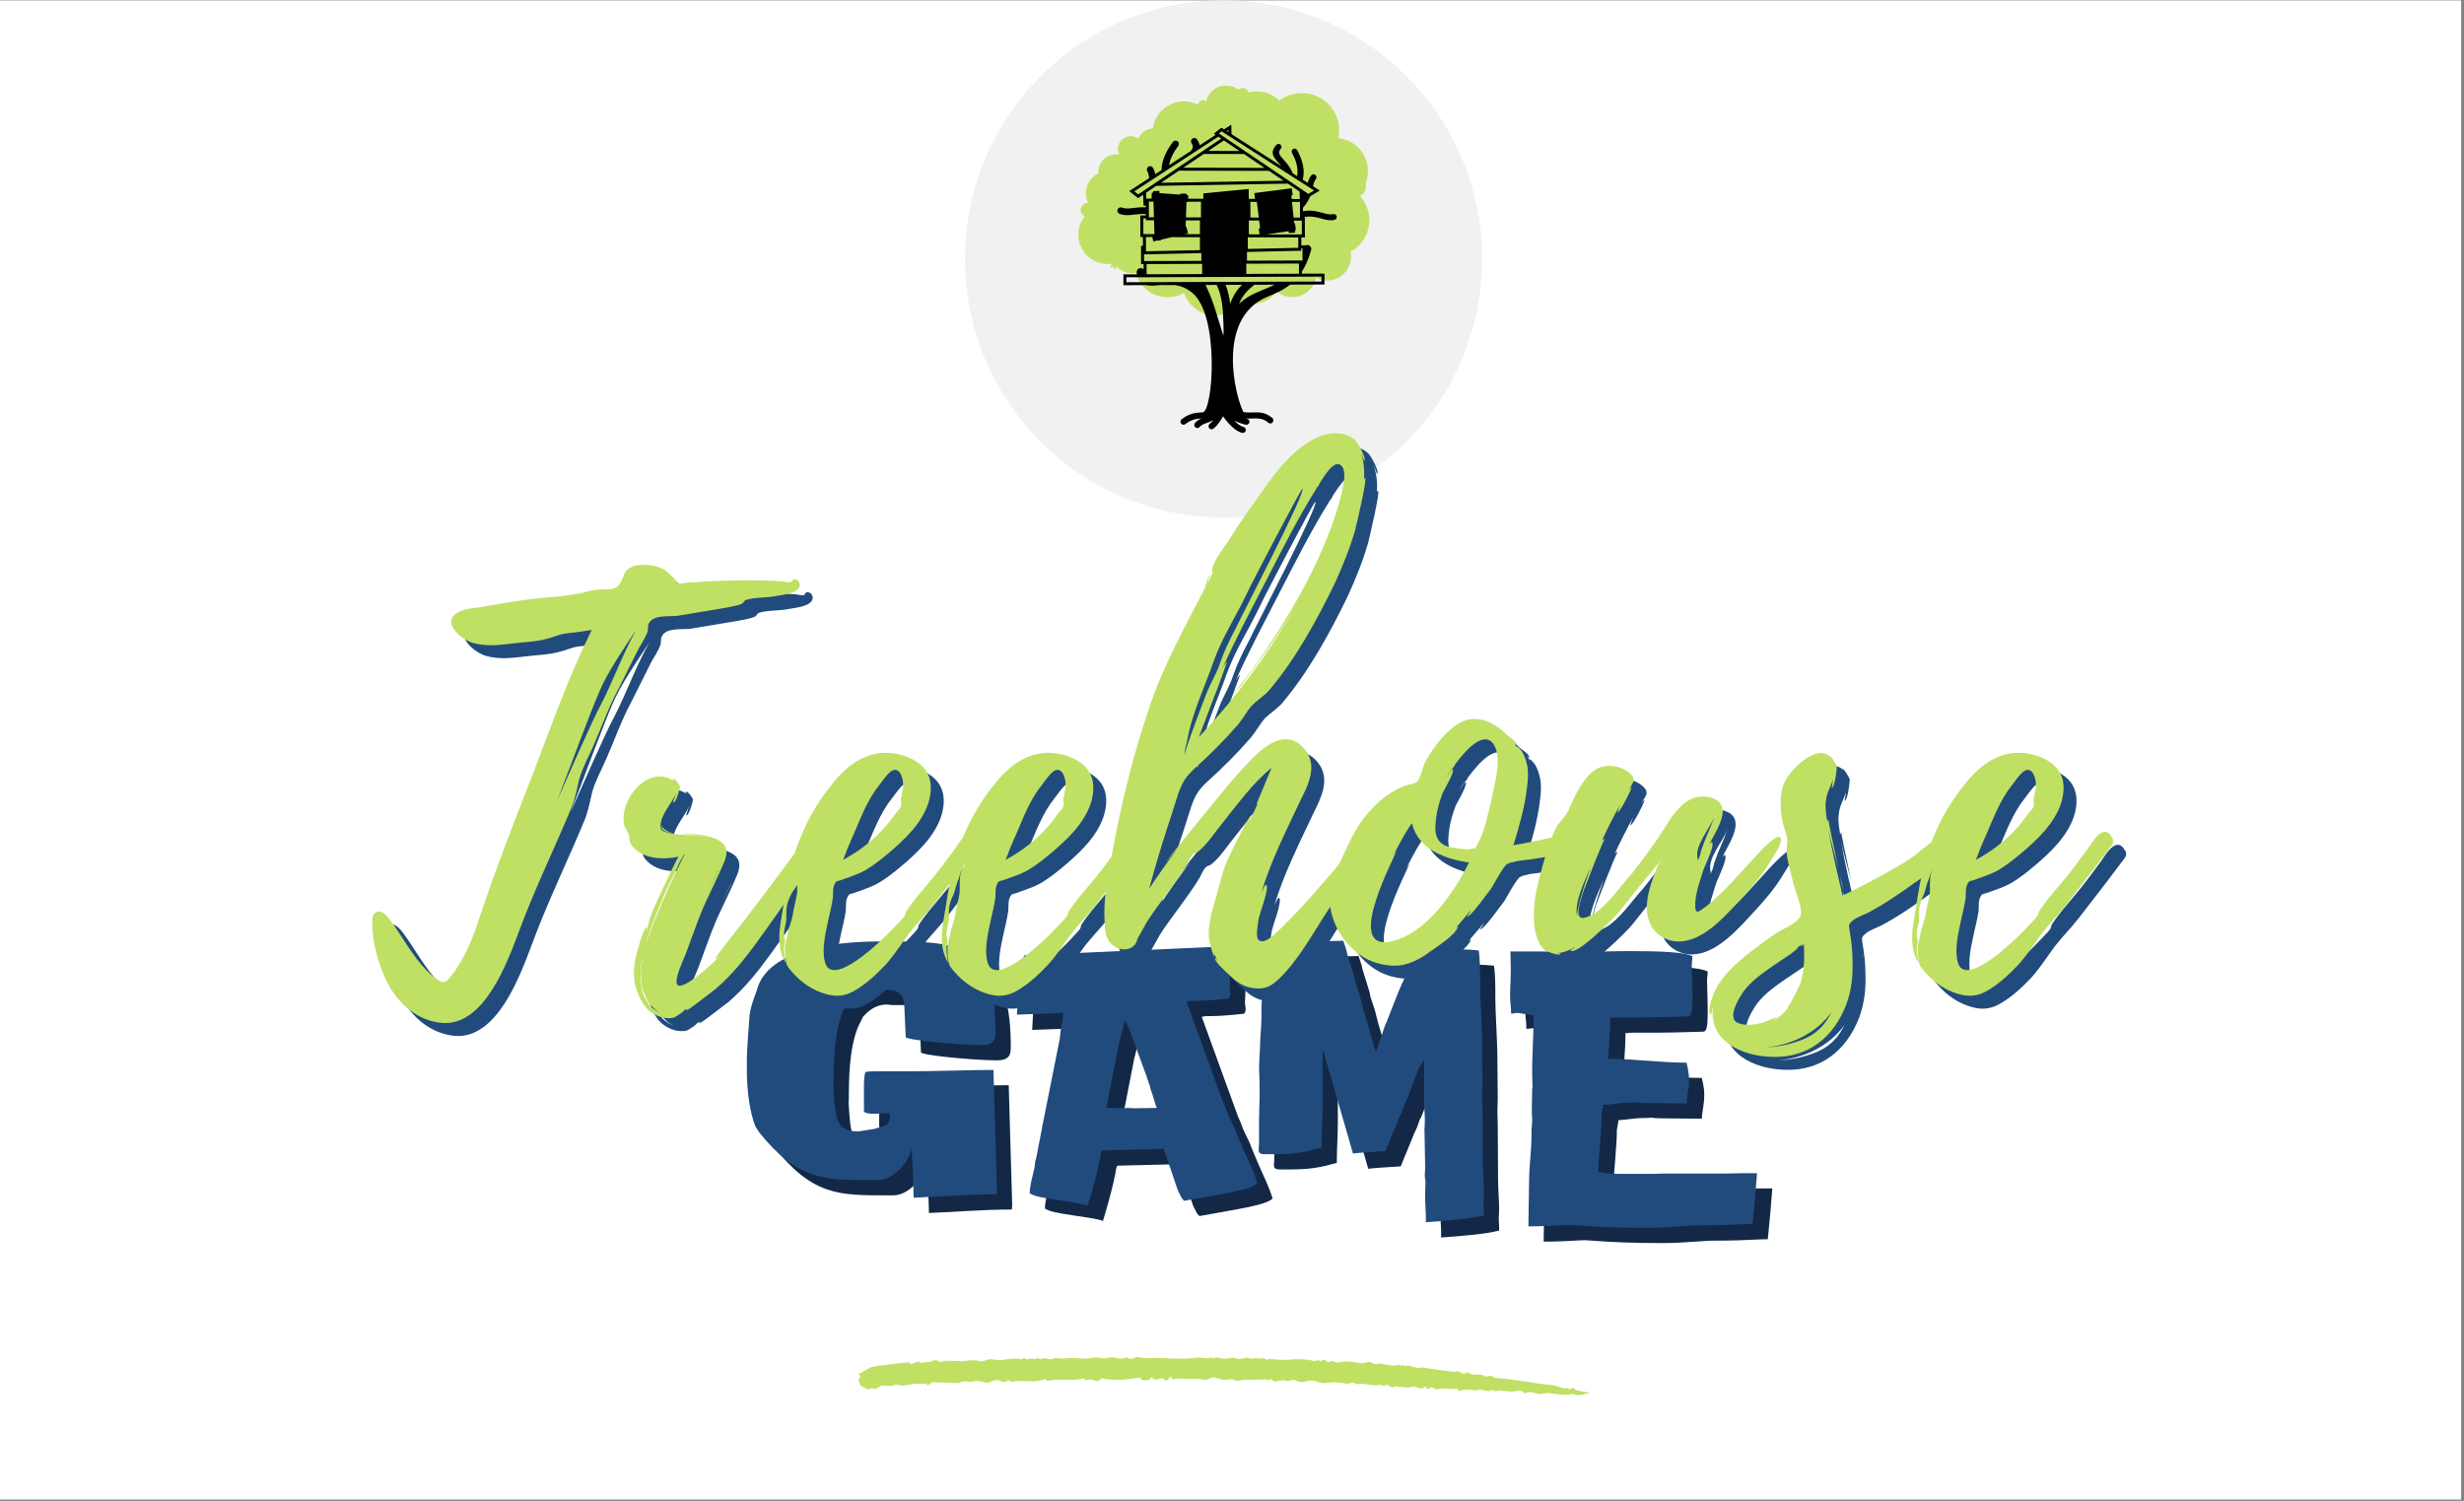 <svg xmlns="http://www.w3.org/2000/svg" xmlns:xlink="http://www.w3.org/1999/xlink" width="875" zoomAndPan="magnify" viewBox="0 0 656.25 399.75" height="533" preserveAspectRatio="xMidYMid meet" version="1.0"><rect x="0" y="0" width="656.25" height="399.75" fill="#808080" stroke="none"/><defs><g/><clipPath id="d3d4cf5234"><path d="M 0 0.102 L 655.5 0.102 L 655.5 399.398 L 0 399.398 Z M 0 0.102 " clip-rule="nonzero"/></clipPath><clipPath id="0bee95495a"><path d="M 257.008 0.102 L 394.746 0.102 L 394.746 137.84 L 257.008 137.84 Z M 257.008 0.102 " clip-rule="nonzero"/></clipPath><clipPath id="fbbfba23ea"><path d="M 325.879 0.102 C 287.844 0.102 257.008 30.938 257.008 68.973 C 257.008 107.004 287.844 137.84 325.879 137.84 C 363.914 137.84 394.746 107.004 394.746 68.973 C 394.746 30.938 363.914 0.102 325.879 0.102 Z M 325.879 0.102 " clip-rule="nonzero"/></clipPath><clipPath id="57c663ebad"><path d="M 287 22.547 L 364.734 22.547 L 364.734 84 L 287 84 Z M 287 22.547 " clip-rule="nonzero"/></clipPath><clipPath id="f83ad28c3a"><path d="M 297 33 L 357 33 L 357 115.441 L 297 115.441 Z M 297 33 " clip-rule="nonzero"/></clipPath><clipPath id="ab9e7d5dee"><path d="M 228 361 L 424 361 L 424 372 L 228 372 Z M 228 361 " clip-rule="nonzero"/></clipPath><clipPath id="5725fc45bb"><path d="M 231.781 343.145 L 424.043 369.27 L 420.309 396.734 L 228.047 370.609 Z M 231.781 343.145 " clip-rule="nonzero"/></clipPath><clipPath id="b7b0de8c44"><path d="M 231.781 343.145 L 424.043 369.27 L 420.309 396.734 L 228.047 370.609 Z M 231.781 343.145 " clip-rule="nonzero"/></clipPath></defs><g clip-path="url(#d3d4cf5234)"><path fill="#ffffff" d="M 0 0.102 L 655.5 0.102 L 655.5 399.398 L 0 399.398 Z M 0 0.102 " fill-opacity="1" fill-rule="nonzero"/></g><g clip-path="url(#0bee95495a)"><g clip-path="url(#fbbfba23ea)"><path fill="#f1f1f1" d="M 257.008 0.102 L 394.746 0.102 L 394.746 137.84 L 257.008 137.84 Z M 257.008 0.102 " fill-opacity="1" fill-rule="nonzero"/></g></g><g clip-path="url(#57c663ebad)"><path fill="#bfe063" d="M 331.023 79.973 C 331.801 80.406 332.672 80.684 333.609 80.781 C 336.258 81.039 338.703 79.715 339.992 77.574 C 340.965 78.414 342.191 78.973 343.559 79.102 C 346.852 79.426 349.812 77.184 350.473 74.008 C 351.172 74.375 351.957 74.613 352.785 74.699 C 356.316 75.043 359.453 72.469 359.797 68.938 C 359.859 68.293 359.828 67.656 359.699 67.055 C 362.391 65.59 364.328 62.863 364.652 59.59 C 364.934 56.77 363.953 54.121 362.176 52.191 C 363.047 51.793 363.684 50.965 363.781 49.953 C 363.824 49.566 363.77 49.199 363.66 48.844 C 363.984 48.07 364.199 47.238 364.285 46.355 C 364.762 41.566 361.25 37.301 356.457 36.828 L 356.426 36.828 C 356.512 36.441 356.578 36.051 356.609 35.652 C 357.148 30.207 353.164 25.359 347.715 24.832 C 345.121 24.574 342.664 25.348 340.746 26.812 C 339.422 25.477 337.648 24.574 335.621 24.379 C 334.566 24.273 333.535 24.379 332.562 24.637 C 332.371 24.004 331.809 23.508 331.102 23.441 C 330.605 23.391 330.141 23.562 329.797 23.875 C 329.031 23.293 328.094 22.914 327.074 22.82 C 324.336 22.551 321.871 24.359 321.258 26.965 C 321.062 26.812 320.828 26.715 320.559 26.684 C 319.816 26.609 319.148 27.156 319.07 27.902 C 318.18 27.449 317.188 27.156 316.133 27.051 C 311.652 26.609 307.648 29.809 307.035 34.23 C 305.312 34.266 303.793 35.363 303.211 36.945 C 302.727 36.578 302.133 36.344 301.488 36.277 C 299.613 36.094 297.934 37.461 297.75 39.348 C 297.688 39.992 297.805 40.605 298.062 41.156 C 297.957 41.133 297.848 41.125 297.742 41.113 C 295.137 40.855 292.82 42.762 292.562 45.367 C 292.539 45.637 292.531 45.895 292.551 46.152 C 290.742 47.016 289.43 48.77 289.211 50.902 C 289.105 52.031 289.32 53.121 289.785 54.066 C 288.793 54.004 287.922 54.734 287.824 55.734 C 287.75 56.543 288.199 57.277 288.902 57.598 C 287.996 58.738 287.395 60.152 287.242 61.711 C 286.824 66.031 289.977 69.863 294.297 70.293 C 294.941 70.359 295.578 70.336 296.191 70.25 C 296.137 70.316 296.094 70.379 296.039 70.457 C 295.805 70.844 295.727 71.23 295.879 71.316 C 296.02 71.402 296.309 71.211 296.547 70.863 C 296.633 71.391 296.879 71.801 297.086 71.77 C 297.277 71.738 297.375 71.348 297.32 70.863 C 298.215 71.91 299.484 72.621 300.961 72.762 C 301.488 72.812 302.016 72.781 302.512 72.695 C 303.438 76.109 306.387 78.758 310.113 79.125 C 312.008 79.305 313.816 78.875 315.348 77.992 C 316.414 81.168 319.254 83.594 322.797 83.938 C 326.191 84.227 329.289 82.613 331.023 79.973 Z M 331.023 79.973 " fill-opacity="1" fill-rule="evenodd"/></g><g clip-path="url(#f83ad28c3a)"><path fill="#000000" d="M 347.512 57.793 C 349.297 57.492 350.664 57.867 351.871 58.203 C 353.086 58.535 354.176 58.848 355.426 58.559 C 355.844 58.461 356.102 58.039 356.004 57.621 C 355.91 57.199 355.488 56.941 355.07 57.039 C 354.207 57.242 353.305 56.996 352.289 56.703 C 350.836 56.305 349.199 55.855 347.027 56.262 L 347.027 55.336 C 348.027 54.184 348.598 53.184 348.965 52.27 L 351.492 50.762 L 349.695 49.609 C 349.848 48.898 350.031 48.262 350.473 47.672 C 350.73 47.324 350.664 46.84 350.32 46.574 C 349.977 46.312 349.48 46.379 349.223 46.734 C 348.715 47.402 348.469 48.047 348.297 48.715 L 346.973 47.863 C 347.52 45.508 347.156 43.062 345.477 39.984 C 345.27 39.605 344.797 39.465 344.418 39.672 C 344.043 39.875 343.902 40.348 344.105 40.727 C 345.391 43.082 345.777 45.031 345.484 46.918 L 344.289 46.152 C 343.699 44.57 342.695 43.449 341.848 42.504 C 340.887 41.438 340.199 40.66 341.102 39.629 C 341.395 39.305 341.363 38.809 341.039 38.527 C 340.715 38.238 340.219 38.27 339.93 38.594 C 338.09 40.66 339.176 41.879 340.672 43.547 C 340.867 43.762 341.07 44 341.285 44.234 C 336.852 41.395 332.426 38.562 327.988 35.719 L 327.934 33.211 L 326.016 34.457 L 325.297 34.008 L 323.273 35.609 L 323.758 35.934 L 319.535 38.68 C 319.426 38.227 319.211 37.73 318.836 37.16 C 318.566 36.754 318.016 36.633 317.609 36.902 C 317.199 37.172 317.078 37.723 317.348 38.129 C 317.91 38.992 317.703 39.617 317.145 40.23 L 311.363 44 C 311.652 42.363 312.418 40.703 313.805 38.875 C 314.109 38.484 314.023 37.926 313.633 37.637 C 313.246 37.344 312.688 37.418 312.395 37.809 C 310.316 40.562 309.426 42.934 309.371 45.301 L 307.691 46.391 C 307.582 45.852 307.41 45.301 307.098 44.719 C 306.871 44.289 306.332 44.129 305.902 44.363 C 305.473 44.59 305.312 45.129 305.547 45.559 C 305.883 46.176 306 46.789 306.055 47.457 L 300.758 50.902 L 303.113 52.773 L 304.461 51.871 L 304.578 54.789 L 305.172 54.777 L 305.172 55.219 C 304.008 55.145 302.953 55.273 301.973 55.391 C 300.789 55.531 299.734 55.66 298.809 55.293 C 298.355 55.109 297.84 55.336 297.656 55.789 C 297.473 56.242 297.699 56.758 298.148 56.941 C 299.496 57.469 300.766 57.32 302.188 57.145 C 303.094 57.039 304.074 56.922 305.18 57.008 L 305.18 57.383 L 303.707 57.383 L 303.727 63.145 L 304.395 63.145 L 304.406 65.48 L 303.891 65.48 L 303.91 70.328 L 304.578 70.328 L 304.578 71.727 C 304.332 71.477 303.965 71.348 303.59 71.426 C 302.844 71.586 302.531 72.414 302.867 73.062 L 299.594 73.07 L 299.195 73.07 L 299.207 75.969 L 305.312 75.945 C 306.301 76.195 307.508 76.078 308.887 75.945 L 309.027 75.938 L 312.957 75.926 C 314.387 76.141 315.906 76.68 317.426 77.887 C 324.973 83.84 323.047 109.715 320.309 109.832 C 318.762 109.898 316.812 109.984 314.699 111.684 C 314.355 111.965 314.293 112.48 314.582 112.828 C 314.863 113.172 315.379 113.227 315.723 112.945 C 317.254 111.719 318.727 111.523 319.965 111.461 C 319.375 111.707 318.824 112.051 318.273 112.664 C 317.973 113 318.008 113.504 318.352 113.809 C 318.684 114.109 319.203 114.074 319.492 113.73 C 320.008 113.148 320.656 112.914 321.355 112.664 C 321.938 112.461 322.527 112.246 323.164 111.867 C 322.82 112.309 322.465 112.676 322.195 112.879 C 321.84 113.148 321.766 113.656 322.035 114.023 C 322.301 114.387 322.809 114.453 323.164 114.184 C 323.758 113.742 324.555 112.816 325.168 111.867 C 325.371 111.547 325.566 111.211 325.727 110.879 C 326.664 112.203 328.742 114.82 330.82 115.293 C 331.262 115.391 331.691 115.121 331.789 114.68 C 331.887 114.25 331.617 113.809 331.176 113.711 C 330.355 113.516 329.496 112.816 328.73 112.02 C 329.773 112.547 330.969 112.969 331.809 113.129 C 332.25 113.215 332.672 112.926 332.758 112.48 C 332.844 112.039 332.555 111.621 332.113 111.535 C 332.004 111.512 331.898 111.492 331.777 111.461 C 332.434 111.504 333.059 111.492 333.664 111.469 C 335.039 111.426 336.277 111.395 337.57 112.395 C 337.594 112.406 337.613 112.43 337.637 112.438 L 337.656 112.449 C 337.895 112.773 338.336 112.891 338.703 112.699 C 338.961 112.559 339.109 112.301 339.133 112.031 L 339.133 111.965 C 339.152 111.621 338.961 111.32 338.668 111.18 L 338.617 111.137 L 338.582 111.113 C 336.84 109.758 335.32 109.801 333.629 109.855 C 332.867 109.875 332.059 109.898 331.176 109.758 C 329.012 105.754 323.758 84.789 337.508 79.07 C 339.586 78.207 341.707 77.324 343.613 75.809 L 352.766 75.773 L 352.754 72.879 L 346.758 72.898 L 346.758 72.316 C 347.715 70.82 348.543 68.957 349.199 66.602 C 349.363 66.02 349.016 65.426 348.445 65.277 C 348.199 65.211 347.941 65.234 347.715 65.34 L 346.594 65.34 L 346.582 63.262 L 347.555 63.262 Z M 337.594 112.375 L 337.594 112.387 C 337.57 112.352 337.559 112.332 337.594 112.375 Z M 327.18 34.652 L 327.191 35.203 L 326.762 34.922 Z M 325.359 34.977 L 349.988 50.738 L 348.469 51.645 L 324.629 35.559 Z M 344.539 57.977 L 344.105 53.785 L 346.23 53.785 L 346.238 57.965 L 344.539 57.965 Z M 335.461 62.422 L 332.617 62.41 L 332.605 58.73 L 335.352 58.738 L 335.602 60.816 L 335.246 60.871 Z M 345.766 63.242 L 345.777 66.008 L 332.34 66.309 L 332.328 63.207 Z M 333.016 53.766 L 334.75 53.777 L 335.258 57.953 L 333.027 57.941 Z M 334.051 51.438 L 334.277 52.98 L 332.586 52.98 L 332.574 50.332 L 320.492 51.516 L 320.504 52.938 L 316.422 52.926 L 316.457 52.375 L 316.477 51.988 L 316.047 51.957 L 316.059 51.59 L 314.754 51.57 L 314.367 51.559 L 314.367 51.836 L 308.809 51.438 L 308.789 50.848 L 307.496 50.891 L 307.098 50.902 L 307.109 51.309 L 306.785 51.289 L 306.688 52.902 L 305.289 52.902 L 305.227 51.344 L 307.961 49.5 L 343 48.91 L 346.109 51.008 L 346.195 53 L 344.02 53 L 343.926 52.031 L 344.301 51.988 L 344.031 50.137 Z M 320.18 72.996 L 305.387 73.051 L 305.375 70.328 L 320.172 70.273 Z M 308.176 64.07 L 309.219 64.039 L 309.207 63.832 L 312.105 63.156 L 312.062 63.164 L 319.578 63.176 L 319.59 66.621 L 305.215 66.934 L 305.203 63.145 L 306.895 63.145 L 307.172 64.297 Z M 315.973 60.387 L 315.777 60.43 L 315.84 58.688 L 319.578 58.688 L 319.59 62.367 L 315.711 62.359 L 315.441 62.359 L 316.402 62.133 Z M 315.863 57.898 L 315.992 53.797 L 316.379 53.82 L 316.391 53.723 L 319.859 53.734 L 319.867 57.91 Z M 307.336 57.879 L 305.988 57.879 L 305.977 53.699 L 307.207 53.699 Z M 331.316 41.016 L 336.785 44.711 C 329.969 44.699 322.055 44.676 315.164 44.668 L 320.621 40.996 Z M 321.809 40.199 L 325.965 37.41 L 330.129 40.219 C 327.352 40.219 324.574 40.207 321.809 40.199 Z M 337.957 45.508 L 341.855 48.133 C 331.23 48.316 319.816 48.5 309.188 48.684 L 314 45.453 Z M 302.113 50.953 L 324.477 36.406 L 325.242 36.926 L 303.145 51.785 Z M 304.523 62.348 L 304.516 58.168 L 305.191 58.168 L 305.191 58.652 L 307.355 58.664 L 307.477 62.359 Z M 319.953 67.406 L 319.965 69.477 L 304.707 69.531 L 304.695 67.742 Z M 325.801 89.344 C 324.391 84.949 323.133 79.965 321.074 75.895 L 324.035 75.883 C 324.812 77.453 325.445 79.629 325.695 83 C 325.727 83.57 326.027 88.805 325.801 89.344 Z M 327.652 80.91 C 327.387 78.789 326.945 77.176 326.414 75.871 L 330.777 75.859 C 329.582 77.055 328.449 78.605 327.652 80.91 Z M 336.656 77.078 C 334.242 78.09 331.887 79.059 329.98 80.965 C 331.047 78.371 332.629 76.992 334.07 75.852 L 339.457 75.828 C 338.539 76.293 337.594 76.691 336.656 77.078 Z M 351.945 73.676 L 351.945 74.988 L 300.004 75.172 L 299.992 73.859 L 304.59 73.848 C 320.387 73.781 336.16 73.73 351.945 73.676 Z M 331.93 70.23 L 345.949 70.188 L 345.961 72.91 L 331.941 72.953 Z M 346.562 66.117 L 346.895 66.117 L 346.906 69.379 L 332.121 69.434 L 332.113 67.105 L 346.176 66.785 L 346.562 66.773 Z M 337.551 62.434 L 337.551 62.402 L 343.215 61.57 L 343.258 62.066 L 344.945 61.961 L 344.883 61.305 L 345.141 61.27 L 344.895 59.441 L 344.688 59.473 L 344.613 58.762 L 346.715 58.762 L 346.723 62.445 Z M 337.551 62.434 " fill-opacity="1" fill-rule="evenodd"/></g><g clip-path="url(#ab9e7d5dee)"><g clip-path="url(#5725fc45bb)"><g clip-path="url(#b7b0de8c44)"><path fill="#bfe063" d="M 423.449 370.93 C 422.641 371.184 421.82 371.391 420.988 371.547 C 420.375 371.625 419.773 371.57 419.188 371.375 C 418.555 371.125 417.969 371.445 417.402 371.469 C 415.82 371.449 414.246 371.316 412.684 371.062 C 411.598 370.918 410.578 371.496 409.418 371.215 C 408.258 370.934 407.238 370.438 406.133 371.125 C 405.84 370.816 405.492 370.602 405.086 370.484 C 404.676 370.363 404.27 370.355 403.855 370.457 C 402.352 370.891 400.969 370.445 399.527 370.352 C 399.004 370.281 398.266 370.68 397.969 370.445 C 397.289 369.871 396.805 370.781 396.164 370.457 C 395.57 370.293 394.965 370.191 394.352 370.16 C 393.715 370.012 392.879 370.523 392.707 370.406 C 391.867 369.812 391.023 370.293 390.211 370.172 C 389.664 370.191 389.129 370.293 388.613 370.477 L 387.992 369.84 C 387.387 369.957 386.781 369.973 386.172 369.887 C 385.492 369.812 384.812 369.801 384.129 369.855 C 383.418 369.871 382.387 370.223 382.074 369.895 C 381.34 369.121 380.855 369.656 380.355 370.031 L 379.527 369.273 L 378.691 369.906 C 377.648 369.664 376.613 369.082 375.941 369.359 C 374.918 369.785 374.078 369.414 373.164 369.434 C 372.496 369.453 371.879 369.031 371.113 369.461 C 370.82 369.637 370.117 369.234 369.66 368.926 C 369.078 368.527 368.434 369.711 367.945 368.793 C 365.902 369.348 363.898 368.438 361.887 368.598 C 361.746 368.578 361.605 368.793 361.617 368.785 C 361.082 368.57 360.488 368.109 360.215 368.246 C 359.305 368.586 358.379 368.625 357.445 368.359 C 356.184 368.137 354.918 368.117 353.652 368.309 C 352.723 368.461 351.816 368.391 350.926 368.09 C 350.414 367.84 349.871 367.707 349.301 367.691 C 348.73 367.68 348.184 367.789 347.656 368.016 C 346.758 368.246 345.906 368.133 345.102 367.668 C 344.078 367.211 343.156 368.273 342.195 367.652 C 341.258 367.613 340.348 367.746 339.461 368.047 L 338.406 367.27 L 337.574 367.742 L 337.289 367.363 C 336.66 367.402 336.039 367.449 335.41 367.469 C 334.781 367.484 334.211 367.469 333.617 367.48 C 333.02 367.492 332.398 367.551 331.801 367.5 C 331.215 367.465 330.645 367.547 330.09 367.738 C 329.273 367.996 328.434 367.234 327.395 367.371 C 326.277 367.613 325.195 367.512 324.148 367.062 C 323.469 366.777 322.809 366.812 322.164 367.172 C 321.582 367.477 320.961 367.578 320.312 367.473 C 319.758 367.258 319.191 367.199 318.605 367.293 C 316.828 367.34 315.035 367.188 313.258 367.152 C 313.035 367.121 312.805 367.387 312.574 367.508 L 311.598 366.629 L 311.102 367.484 C 310.465 367.715 310.348 367.77 310.348 367.758 C 309.559 366.012 307.609 368.605 306.781 366.711 L 306.066 367.527 C 304.906 367.707 304.074 367.707 303.516 366.914 C 300.188 367.383 296.84 367.879 293.461 367.125 L 292.332 367.902 C 291.176 367.57 290.184 367.191 289.113 367.68 L 288.648 367.113 C 285.449 368.031 282.055 367.008 278.91 367.84 L 278.48 367.32 C 277.598 367.586 276.695 367.777 275.781 367.887 C 274.176 367.945 272.566 367.809 270.957 367.816 C 270.383 367.863 269.816 367.961 269.258 368.105 L 268.816 367.586 L 267.152 368.211 C 265.891 367.188 264.617 367.578 263.262 368.367 C 261.953 368.188 260.402 367.539 259.223 367.941 C 258.039 368.344 256.621 367.395 255.543 368.395 L 248.305 368.156 L 247.109 369.02 L 246.566 368.516 C 245.395 368.539 244.414 368.512 243.48 368.598 C 242.547 368.688 241.551 368.93 240.582 369.055 C 239.613 369.18 238.746 368.395 237.809 369.117 C 236.996 369.156 236.188 369.133 235.379 369.043 C 234.07 368.867 233.484 370.539 232.227 369.641 C 231.074 370.59 230.207 369.426 229.23 369.078 L 228.598 367.406 L 229.234 366.703 L 228.676 366.004 C 229.785 365.375 230.898 364.715 232 364.141 C 232.527 363.871 241.621 362.824 242.25 362.891 C 242.371 362.906 242.457 363.152 242.625 363.359 L 244.57 362.602 C 244.805 362.801 245.074 362.922 245.379 362.965 C 245.684 363.004 245.973 362.961 246.25 362.828 C 246.832 362.621 247.527 363.004 248.215 362.555 C 248.785 362.234 249.367 362.219 249.953 362.512 C 250.645 363.223 250.988 362.426 251.531 362.43 C 253.145 362.453 254.75 362.539 256.371 362.535 C 257.098 362.531 257.844 362.324 258.578 362.332 C 259.422 362.246 260.246 362.32 261.059 362.559 C 261.75 362.816 262.754 362.082 263.629 362.035 C 264.504 361.992 265.539 362.297 266.492 362.301 C 267.062 362.25 267.629 362.16 268.188 362.031 C 268.766 361.957 269.344 361.918 269.922 361.918 C 270.52 361.906 271.25 361.738 271.672 362.012 C 272.266 362.41 272.664 361.062 273.23 362 C 273.348 362.199 274.273 361.875 274.797 361.863 C 275.32 361.852 276 362.211 276.5 361.602 C 277.051 362.465 277.75 361.598 278.418 361.75 C 279.168 362.074 279.922 362.09 280.688 361.793 C 281.297 361.508 282.207 361.898 282.969 361.879 C 284.285 361.703 285.609 361.648 286.934 361.711 C 288.066 361.938 289.203 361.938 290.336 361.711 C 291.523 361.527 292.707 361.559 293.887 361.805 C 294.902 361.859 295.824 361.277 296.895 361.609 C 297.902 361.988 298.906 361.973 299.902 361.566 C 300.152 361.445 300.633 361.84 301.137 362.051 L 302.926 361.402 C 305.16 362.055 307.688 361.559 310.172 361.734 C 312.688 361.934 315.203 361.934 317.723 361.734 C 318.719 361.555 319.715 361.547 320.715 361.723 C 321.543 361.945 322.363 361.27 323.125 361.844 C 324.148 361.246 325.164 361.906 326.191 361.902 C 327.008 361.742 327.836 361.66 328.672 361.656 C 329.594 361.98 330.52 362.004 331.457 361.727 C 332.156 361.422 333.246 362.07 333.996 361.816 C 334.75 361.559 335.387 362.137 336.062 361.688 C 336.289 361.531 336.902 361.996 337.406 362.195 C 337.59 362.141 337.914 361.918 338.207 361.949 C 339.898 362.156 341.598 362.23 343.301 362.168 C 345.566 361.898 347.816 362 350.047 362.48 C 350.602 362.637 351.223 361.832 351.695 362.645 C 351.789 362.516 351.902 362.418 352.039 362.34 C 352.172 362.266 352.316 362.219 352.473 362.207 C 352.629 362.191 352.777 362.211 352.926 362.266 C 353.07 362.316 353.199 362.395 353.312 362.504 C 353.957 363.277 354.465 362.25 355.086 362.582 C 355.656 362.871 356.258 362.949 356.887 362.824 C 358.809 362.309 360.648 362.875 362.512 363.109 C 363.516 363.246 364.59 362.297 365.461 363.02 C 366.336 363.742 367.129 362.969 367.973 363.246 C 369.004 363.473 370.047 363.637 371.102 363.734 C 371.734 363.82 372.395 363.102 372.984 363.824 C 373.445 363.223 373.988 363.961 374.578 363.766 C 375.168 363.57 376.301 364.07 377.699 364.414 C 377.973 364.289 378.262 364.227 378.562 364.227 C 379.18 364.262 379.789 364.344 380.395 364.473 L 384.898 365.086 C 385.605 365.145 386.305 365.242 387 365.371 C 387.637 365.52 388.27 364.797 389.023 365.574 C 389.164 365.68 389.316 365.754 389.484 365.801 C 389.656 365.848 389.828 365.859 390 365.844 C 390.176 365.824 390.34 365.773 390.496 365.695 C 390.652 365.617 390.785 365.512 390.902 365.379 C 392.137 366.859 394.094 365.484 395.418 366.516 C 396.141 367.074 396.844 365.91 397.684 366.73 C 398.191 367.219 399.363 367.039 400.238 367.16 L 407.832 368.191 C 409.66 368.441 411.5 368.793 413.332 368.938 C 414.805 369.027 416.102 370.031 417.637 369.688 C 418.016 370.66 418.727 369.199 419.305 369.914 C 419.602 370.305 420.348 370.383 420.914 370.504 C 421.484 370.621 422.16 370.754 423.449 370.93 Z M 423.449 370.93 " fill-opacity="1" fill-rule="nonzero"/></g></g></g><g fill="#122846" fill-opacity="1"><g transform="translate(200.956, 308.814)"><g><path d="M 37.438 -53.996 C 26.859 -53.996 7.543 -52.34 4.691 -41.027 L 3.957 -39.004 C 3.402 -37.438 2.945 -35.875 2.758 -34.402 C 2.023 -24.746 2.023 -23.641 2.023 -22.445 L 2.023 -19.684 C 2.023 -13.613 2.945 -8.004 4.324 -4.691 L 5.242 -3.219 C 15.547 9.566 22.352 9.566 35.141 9.566 L 36.98 9.566 C 41.211 9.566 45.535 4.324 45.902 0.918 C 45.902 1.934 45.992 3.129 46.086 4.23 L 46.363 11.039 C 46.363 12.051 46.453 13.246 46.453 14.258 C 54.09 13.98 60.621 13.34 68.531 13.34 C 68.531 12.969 68.621 12.512 68.621 12.051 L 67.703 -19.777 C 61.723 -19.777 52.25 -19.41 45.258 -19.41 L 36.703 -19.41 C 35.598 -19.41 34.586 -19.41 33.574 -19.227 C 33.301 -18.121 33.207 -16.926 33.207 -15.547 L 33.207 -8.648 C 33.668 -8.277 34.496 -8.094 35.598 -8.094 C 37.254 -8.094 38.543 -8.277 40.105 -8.277 C 40.105 -5.059 39.832 -5.152 35.875 -4.047 L 31.734 -3.402 C 25.574 -3.402 25.574 -6.898 25.02 -15.637 C 25.113 -15.453 25.113 -15.27 25.113 -15.086 C 25.113 -21.801 25.203 -29.25 27.504 -35.141 L 28.883 -37.992 C 31 -40.383 33.391 -41.672 36.52 -41.117 L 39.371 -41.117 C 43.051 -41.117 43.969 -39.004 43.969 -36.609 L 44.336 -28.516 C 44.336 -27.781 58.227 -26.398 64.574 -26.398 C 66.875 -26.398 68.254 -27.043 68.254 -29.621 C 68.254 -35.047 67.887 -40.016 66.324 -44.707 L 65.496 -46.453 C 63.012 -51.605 56.113 -53.352 49.305 -53.812 L 45.809 -53.906 C 44.523 -53.996 42.684 -53.996 41.117 -53.996 Z M 37.438 -53.996 "/></g></g></g><g fill="#122846" fill-opacity="1"><g transform="translate(276.104, 308.814)"><g><path d="M 59.148 1.473 L 57.215 -3.129 C 56.941 -3.77 56.758 -4.414 56.387 -5.152 L 55.469 -6.992 C 54.73 -8.461 54.457 -9.75 53.629 -11.406 L 43.969 -37.992 C 44.336 -37.992 44.707 -38.176 45.074 -38.176 L 46.82 -38.176 C 48.938 -38.176 53.719 -38.633 55.375 -38.82 C 55.285 -38.82 55.375 -38.91 55.285 -39.004 C 55.559 -39.188 55.652 -39.555 55.652 -40.016 C 55.652 -40.566 55.469 -41.301 55.469 -41.762 C 55.469 -42.773 55.746 -46.453 55.746 -49.215 C 55.746 -51.145 55.559 -52.707 55.191 -52.707 L 0.828 -50.316 C -0.184 -48.477 -0.461 -44.523 -0.828 -41.762 L -1.195 -34.496 L 11.129 -34.957 L 10.945 -32.656 L 10.488 -30.633 L 10.211 -28.055 L 5.797 -5.887 C 5.52 -5.059 5.52 -4.23 5.336 -3.496 L 4.508 0.734 C 4.23 2.207 4.047 3.496 3.68 4.598 L 3.496 6.254 C 2.945 8.555 2.207 11.223 2.207 13.062 C 4.047 14.625 14.441 15.18 17.66 16.375 C 21.707 2.945 20.883 2.117 21.523 1.656 L 36.793 1.289 C 37.254 1.289 37.531 1.195 37.898 1.195 C 37.809 1.195 37.809 1.105 37.809 1.012 C 37.809 1.105 37.809 1.105 37.898 1.195 L 41.672 12.328 L 42.406 13.797 C 42.59 14.258 42.957 14.719 43.324 15.086 C 52.707 13.34 61.172 12.234 62.828 10.395 C 61.816 6.992 60.344 4.324 59.148 1.473 Z M 29.988 -9.566 C 29.438 -9.566 28.883 -9.66 28.426 -9.66 L 26.953 -9.566 C 25.848 -9.566 25.02 -9.66 24.008 -9.66 L 22.629 -9.66 L 25.941 -26.676 L 27.504 -32.84 C 27.781 -33.574 29.438 -28.609 33.484 -17.66 C 33.574 -17.109 33.852 -16.742 33.941 -16.191 L 34.219 -15.547 C 34.312 -14.809 34.586 -14.164 34.863 -13.34 L 35.598 -10.945 C 35.691 -10.578 35.781 -10.211 36.059 -9.66 C 33.484 -9.66 32.379 -9.566 29.988 -9.566 Z M 29.988 -9.566 "/></g></g></g><g fill="#122846" fill-opacity="1"><g transform="translate(337.087, 308.814)"><g><path d="M 52.434 -51.973 C 48.57 -51.973 43.785 -51.879 43.234 -49.766 L 41.027 -44.152 L 40.383 -42.773 C 39.738 -41.301 39.188 -40.016 38.633 -38.543 L 36.609 -33.391 C 36.426 -32.84 36.242 -32.379 35.969 -31.918 L 34.863 -28.699 L 33.391 -24.469 L 32.84 -26.398 L 32.473 -27.781 L 29.988 -36.242 L 29.066 -39.832 L 27.871 -43.418 L 27.688 -44.523 L 25.758 -50.777 C 25.758 -51.055 25.574 -51.605 25.48 -51.973 L 24.746 -54.18 C 16.375 -53.996 9.383 -53.719 3.863 -53.168 C 3.957 -50.594 3.586 -46.547 3.312 -42.039 L 3.035 -37.992 C 3.035 -37.531 2.945 -37.07 2.945 -36.609 L 2.945 -33.574 C 2.945 -31.09 2.574 -28.699 2.574 -25.941 L 2.301 -20.605 C 2.301 -18.398 2.668 -17.66 2.301 -6.254 L 2.301 -0.461 C 2.301 0.367 2.207 0.918 2.207 1.473 C 2.207 2.301 2.484 2.668 3.957 2.668 L 6.164 2.668 C 12.141 2.668 14.535 2.117 18.949 0.918 C 18.949 -2.668 19.227 -6.531 19.227 -10.027 L 19.227 -25.297 C 19.316 -24.93 19.41 -24.469 19.594 -24.191 L 23.09 -12.234 C 23.273 -11.773 23.363 -11.039 23.547 -10.578 L 25.848 -2.668 L 27.32 2.484 C 29.438 2.207 33.484 2.023 35.969 1.84 C 36.152 1.562 36.242 1.105 36.426 0.734 L 39.555 -6.898 L 40.289 -8.461 L 40.844 -10.027 C 40.934 -10.578 41.301 -10.945 41.484 -11.406 L 43.602 -16.926 C 43.969 -17.844 44.43 -19.227 44.797 -20.055 L 46.27 -22.445 L 46.27 -12.785 C 46.176 -9.934 46.547 -7.727 46.453 -5.703 L 46.363 -3.957 L 46.547 5.98 L 46.547 6.348 L 46.453 8.371 C 46.453 9.016 46.637 9.566 46.637 10.211 L 46.547 12.969 C 46.453 15.547 46.82 18.215 46.73 20.789 C 51.789 20.422 58.227 19.961 62.184 18.949 L 62.184 17.938 C 62.184 17.387 62.09 16.648 62.09 16.004 L 62.09 15.547 L 62.184 13.43 C 62.184 11.039 61.906 7.82 61.906 5.152 L 61.816 -9.383 L 61.723 -12.785 L 61.816 -16.098 L 61.816 -16.648 L 61.723 -26.586 C 61.723 -31.918 61.172 -38.359 61.172 -43.785 L 61.172 -45.074 C 61.172 -48.109 60.988 -50.684 60.805 -51.605 C 58.41 -51.879 54.457 -51.973 52.434 -51.973 Z M 52.434 -51.973 "/></g></g></g><g fill="#122846" fill-opacity="1"><g transform="translate(404.968, 308.814)"><g><path d="M 49.855 -50.039 C 47.926 -51.145 41.672 -51.422 33.301 -51.422 L 32.84 -51.422 C 28.699 -51.422 24.102 -51.238 20.695 -51.238 C 16.648 -51.238 12.512 -51.328 9.105 -51.328 L 1.379 -51.328 C 1.379 -49.672 1.473 -48.109 1.473 -46.73 C 1.473 -42.867 1.289 -42.406 1.289 -39.738 C 1.289 -37.07 1.562 -37.254 1.562 -34.77 C 2.117 -34.77 2.852 -34.957 3.402 -34.957 L 7.543 -34.312 C 7.637 -30.539 7.082 -22.812 7.176 -18.672 L 7.266 -14.719 L 7.176 -15.086 L 7.176 -14.625 C 7.176 -12.969 7.082 -11.312 7.082 -9.566 L 7.082 -8.461 L 7.176 -6.438 C 7.176 -5.426 6.992 -4.414 6.992 -3.496 L 6.992 -2.207 C 6.992 1.379 6.348 6.164 6.348 9.75 L 6.164 21.895 C 9.844 21.895 13.246 21.707 16.465 21.523 L 17.477 21.523 C 24.562 22.078 30.539 22.262 36.059 22.262 L 38.727 22.262 C 43.512 22.262 48.387 21.617 52.34 21.617 L 54.273 21.617 C 58.781 21.617 62.918 21.25 65.863 21.25 C 66.414 16.004 66.781 11.5 67.059 7.727 L 63.379 7.727 C 61.723 7.727 59.977 7.82 58.32 7.82 L 42.684 7.82 C 41.395 7.82 40.199 7.91 39.371 7.91 L 32.289 7.91 C 28.883 7.91 27.414 7.91 24.746 7.449 C 24.836 3.035 25.664 -3.496 25.664 -7.91 L 26.125 -10.488 C 27.965 -10.488 30.078 -11.039 33.117 -11.039 C 33.574 -11.039 34.129 -11.039 34.68 -11.129 C 35.969 -11.039 36.152 -10.945 38.266 -10.945 L 48.293 -10.855 C 48.387 -13.246 48.938 -14.352 48.938 -17.293 C 48.938 -19.5 48.293 -21.434 48.293 -21.707 C 41.484 -21.707 34.496 -22.723 27.871 -22.723 L 27.414 -22.723 L 27.871 -30.172 L 27.965 -33.668 L 28.516 -33.668 C 28.516 -33.668 28.977 -33.758 29.711 -33.758 L 35.875 -33.758 C 39.094 -33.758 42.129 -33.852 45.352 -33.941 L 48.66 -34.035 C 49.582 -34.035 49.855 -35.414 49.855 -39.188 C 49.855 -42.684 49.672 -46.363 49.672 -47.648 C 49.672 -48.477 49.855 -49.215 49.855 -50.039 Z M 49.855 -50.039 "/></g></g></g><g fill="#224b7d" fill-opacity="1"><g transform="translate(196.89, 304.748)"><g><path d="M 37.438 -53.996 C 26.859 -53.996 7.543 -52.34 4.691 -41.027 L 3.957 -39.004 C 3.402 -37.438 2.945 -35.875 2.758 -34.402 C 2.023 -24.746 2.023 -23.641 2.023 -22.445 L 2.023 -19.684 C 2.023 -13.613 2.945 -8.004 4.324 -4.691 L 5.242 -3.219 C 15.547 9.566 22.352 9.566 35.141 9.566 L 36.98 9.566 C 41.211 9.566 45.535 4.324 45.902 0.918 C 45.902 1.934 45.992 3.129 46.086 4.23 L 46.363 11.039 C 46.363 12.051 46.453 13.246 46.453 14.258 C 54.09 13.98 60.621 13.34 68.531 13.34 C 68.531 12.969 68.621 12.512 68.621 12.051 L 67.703 -19.777 C 61.723 -19.777 52.25 -19.41 45.258 -19.41 L 36.703 -19.41 C 35.598 -19.41 34.586 -19.41 33.574 -19.227 C 33.301 -18.121 33.207 -16.926 33.207 -15.547 L 33.207 -8.648 C 33.668 -8.277 34.496 -8.094 35.598 -8.094 C 37.254 -8.094 38.543 -8.277 40.105 -8.277 C 40.105 -5.059 39.832 -5.152 35.875 -4.047 L 31.734 -3.402 C 25.574 -3.402 25.574 -6.898 25.02 -15.637 C 25.113 -15.453 25.113 -15.27 25.113 -15.086 C 25.113 -21.801 25.203 -29.25 27.504 -35.141 L 28.883 -37.992 C 31 -40.383 33.391 -41.672 36.52 -41.117 L 39.371 -41.117 C 43.051 -41.117 43.969 -39.004 43.969 -36.609 L 44.336 -28.516 C 44.336 -27.781 58.227 -26.398 64.574 -26.398 C 66.875 -26.398 68.254 -27.043 68.254 -29.621 C 68.254 -35.047 67.887 -40.016 66.324 -44.707 L 65.496 -46.453 C 63.012 -51.605 56.113 -53.352 49.305 -53.812 L 45.809 -53.906 C 44.523 -53.996 42.684 -53.996 41.117 -53.996 Z M 37.438 -53.996 "/></g></g></g><g fill="#224b7d" fill-opacity="1"><g transform="translate(272.038, 304.748)"><g><path d="M 59.148 1.473 L 57.215 -3.129 C 56.941 -3.77 56.758 -4.414 56.387 -5.152 L 55.469 -6.992 C 54.73 -8.461 54.457 -9.75 53.629 -11.406 L 43.969 -37.992 C 44.336 -37.992 44.707 -38.176 45.074 -38.176 L 46.82 -38.176 C 48.938 -38.176 53.719 -38.633 55.375 -38.82 C 55.285 -38.82 55.375 -38.91 55.285 -39.004 C 55.559 -39.188 55.652 -39.555 55.652 -40.016 C 55.652 -40.566 55.469 -41.301 55.469 -41.762 C 55.469 -42.773 55.746 -46.453 55.746 -49.215 C 55.746 -51.145 55.559 -52.707 55.191 -52.707 L 0.828 -50.316 C -0.184 -48.477 -0.461 -44.523 -0.828 -41.762 L -1.195 -34.496 L 11.129 -34.957 L 10.945 -32.656 L 10.488 -30.633 L 10.211 -28.055 L 5.797 -5.887 C 5.52 -5.059 5.52 -4.23 5.336 -3.496 L 4.508 0.734 C 4.23 2.207 4.047 3.496 3.68 4.598 L 3.496 6.254 C 2.945 8.555 2.207 11.223 2.207 13.062 C 4.047 14.625 14.441 15.18 17.66 16.375 C 21.707 2.945 20.883 2.117 21.523 1.656 L 36.793 1.289 C 37.254 1.289 37.531 1.195 37.898 1.195 C 37.809 1.195 37.809 1.105 37.809 1.012 C 37.809 1.105 37.809 1.105 37.898 1.195 L 41.672 12.328 L 42.406 13.797 C 42.59 14.258 42.957 14.719 43.324 15.086 C 52.707 13.34 61.172 12.234 62.828 10.395 C 61.816 6.992 60.344 4.324 59.148 1.473 Z M 29.988 -9.566 C 29.438 -9.566 28.883 -9.66 28.426 -9.66 L 26.953 -9.566 C 25.848 -9.566 25.02 -9.66 24.008 -9.66 L 22.629 -9.66 L 25.941 -26.676 L 27.504 -32.84 C 27.781 -33.574 29.438 -28.609 33.484 -17.66 C 33.574 -17.109 33.852 -16.742 33.941 -16.191 L 34.219 -15.547 C 34.312 -14.809 34.586 -14.164 34.863 -13.34 L 35.598 -10.945 C 35.691 -10.578 35.781 -10.211 36.059 -9.66 C 33.484 -9.66 32.379 -9.566 29.988 -9.566 Z M 29.988 -9.566 "/></g></g></g><g fill="#224b7d" fill-opacity="1"><g transform="translate(333.021, 304.748)"><g><path d="M 52.434 -51.973 C 48.57 -51.973 43.785 -51.879 43.234 -49.766 L 41.027 -44.152 L 40.383 -42.773 C 39.738 -41.301 39.188 -40.016 38.633 -38.543 L 36.609 -33.391 C 36.426 -32.84 36.242 -32.379 35.969 -31.918 L 34.863 -28.699 L 33.391 -24.469 L 32.84 -26.398 L 32.473 -27.781 L 29.988 -36.242 L 29.066 -39.832 L 27.871 -43.418 L 27.688 -44.523 L 25.758 -50.777 C 25.758 -51.055 25.574 -51.605 25.48 -51.973 L 24.746 -54.18 C 16.375 -53.996 9.383 -53.719 3.863 -53.168 C 3.957 -50.594 3.586 -46.547 3.312 -42.039 L 3.035 -37.992 C 3.035 -37.531 2.945 -37.07 2.945 -36.609 L 2.945 -33.574 C 2.945 -31.09 2.574 -28.699 2.574 -25.941 L 2.301 -20.605 C 2.301 -18.398 2.668 -17.66 2.301 -6.254 L 2.301 -0.461 C 2.301 0.367 2.207 0.918 2.207 1.473 C 2.207 2.301 2.484 2.668 3.957 2.668 L 6.164 2.668 C 12.141 2.668 14.535 2.117 18.949 0.918 C 18.949 -2.668 19.227 -6.531 19.227 -10.027 L 19.227 -25.297 C 19.316 -24.93 19.41 -24.469 19.594 -24.191 L 23.09 -12.234 C 23.273 -11.773 23.363 -11.039 23.547 -10.578 L 25.848 -2.668 L 27.32 2.484 C 29.438 2.207 33.484 2.023 35.969 1.84 C 36.152 1.562 36.242 1.105 36.426 0.734 L 39.555 -6.898 L 40.289 -8.461 L 40.844 -10.027 C 40.934 -10.578 41.301 -10.945 41.484 -11.406 L 43.602 -16.926 C 43.969 -17.844 44.43 -19.227 44.797 -20.055 L 46.27 -22.445 L 46.27 -12.785 C 46.176 -9.934 46.547 -7.727 46.453 -5.703 L 46.363 -3.957 L 46.547 5.98 L 46.547 6.348 L 46.453 8.371 C 46.453 9.016 46.637 9.566 46.637 10.211 L 46.547 12.969 C 46.453 15.547 46.82 18.215 46.73 20.789 C 51.789 20.422 58.227 19.961 62.184 18.949 L 62.184 17.938 C 62.184 17.387 62.09 16.648 62.09 16.004 L 62.09 15.547 L 62.184 13.43 C 62.184 11.039 61.906 7.82 61.906 5.152 L 61.816 -9.383 L 61.723 -12.785 L 61.816 -16.098 L 61.816 -16.648 L 61.723 -26.586 C 61.723 -31.918 61.172 -38.359 61.172 -43.785 L 61.172 -45.074 C 61.172 -48.109 60.988 -50.684 60.805 -51.605 C 58.41 -51.879 54.457 -51.973 52.434 -51.973 Z M 52.434 -51.973 "/></g></g></g><g fill="#224b7d" fill-opacity="1"><g transform="translate(400.902, 304.748)"><g><path d="M 49.855 -50.039 C 47.926 -51.145 41.672 -51.422 33.301 -51.422 L 32.84 -51.422 C 28.699 -51.422 24.102 -51.238 20.695 -51.238 C 16.648 -51.238 12.512 -51.328 9.105 -51.328 L 1.379 -51.328 C 1.379 -49.672 1.473 -48.109 1.473 -46.73 C 1.473 -42.867 1.289 -42.406 1.289 -39.738 C 1.289 -37.07 1.562 -37.254 1.562 -34.77 C 2.117 -34.77 2.852 -34.957 3.402 -34.957 L 7.543 -34.312 C 7.637 -30.539 7.082 -22.812 7.176 -18.672 L 7.266 -14.719 L 7.176 -15.086 L 7.176 -14.625 C 7.176 -12.969 7.082 -11.312 7.082 -9.566 L 7.082 -8.461 L 7.176 -6.438 C 7.176 -5.426 6.992 -4.414 6.992 -3.496 L 6.992 -2.207 C 6.992 1.379 6.348 6.164 6.348 9.75 L 6.164 21.895 C 9.844 21.895 13.246 21.707 16.465 21.523 L 17.477 21.523 C 24.562 22.078 30.539 22.262 36.059 22.262 L 38.727 22.262 C 43.512 22.262 48.387 21.617 52.34 21.617 L 54.273 21.617 C 58.781 21.617 62.918 21.25 65.863 21.25 C 66.414 16.004 66.781 11.5 67.059 7.727 L 63.379 7.727 C 61.723 7.727 59.977 7.82 58.32 7.82 L 42.684 7.82 C 41.395 7.82 40.199 7.91 39.371 7.91 L 32.289 7.91 C 28.883 7.91 27.414 7.91 24.746 7.449 C 24.836 3.035 25.664 -3.496 25.664 -7.91 L 26.125 -10.488 C 27.965 -10.488 30.078 -11.039 33.117 -11.039 C 33.574 -11.039 34.129 -11.039 34.68 -11.129 C 35.969 -11.039 36.152 -10.945 38.266 -10.945 L 48.293 -10.855 C 48.387 -13.246 48.938 -14.352 48.938 -17.293 C 48.938 -19.5 48.293 -21.434 48.293 -21.707 C 41.484 -21.707 34.496 -22.723 27.871 -22.723 L 27.414 -22.723 L 27.871 -30.172 L 27.965 -33.668 L 28.516 -33.668 C 28.516 -33.668 28.977 -33.758 29.711 -33.758 L 35.875 -33.758 C 39.094 -33.758 42.129 -33.852 45.352 -33.941 L 48.66 -34.035 C 49.582 -34.035 49.855 -35.414 49.855 -39.188 C 49.855 -42.684 49.672 -46.363 49.672 -47.648 C 49.672 -48.477 49.855 -49.215 49.855 -50.039 Z M 49.855 -50.039 "/></g></g></g><g fill="#224b7d" fill-opacity="1"><g transform="translate(102.589, 260.863)"><g><path d="M 113.855 -101.887 C 113.719 -102.582 113.301 -103 112.602 -103.141 C 111.906 -103.277 111.77 -102.441 111.488 -102.305 C 110.793 -102.305 109.957 -102.441 109.262 -102.582 C 102.582 -103 95.902 -102.859 89.219 -102.582 C 87.551 -102.441 85.879 -102.305 84.211 -102.305 C 83.512 -102.164 82.398 -101.887 81.566 -102.023 C 80.312 -102.441 81.566 -102.164 80.73 -103 C 79.059 -104.531 78.504 -105.645 75.996 -106.48 C 73.629 -107.176 69.453 -107.453 67.645 -105.367 C 66.672 -104.254 66.672 -102.023 64.863 -100.91 C 63.75 -100.215 61.383 -100.492 60.129 -100.355 C 58.738 -100.215 57.344 -99.938 55.953 -99.52 C 53.309 -98.965 50.941 -98.684 48.16 -98.406 C 41.477 -97.988 34.938 -96.734 28.254 -95.621 C 26.863 -95.484 24.496 -95.203 22.965 -94.371 C 18.094 -91.863 23.523 -87.133 26.863 -86.156 C 30.344 -85.184 33.824 -85.602 37.301 -86.02 C 40.363 -86.438 43.566 -86.438 46.488 -87.27 C 48.297 -87.688 49.551 -88.383 51.359 -88.664 C 53.727 -88.941 56.094 -89.219 58.461 -89.637 C 52.336 -77.25 47.742 -64.305 42.871 -51.5 C 37.859 -38.695 32.848 -25.891 28.535 -12.945 C 26.863 -7.656 24.496 -1.809 21.016 2.504 C 19.348 4.73 18.789 4.594 16.562 2.922 C 11.832 -0.836 8.906 -6.543 5.566 -11.273 C 4.594 -12.668 2.367 -16.008 0.559 -14.059 C -0.141 -13.363 0 -11.691 0 -10.719 C 0.141 -5.984 1.949 0.418 4.176 4.594 C 7.098 10.16 12.25 14.477 18.512 15.031 C 29.785 16.008 35.91 -0.973 38.973 -9.047 C 43.148 -20.461 48.578 -31.457 53.172 -42.59 C 54.145 -45.098 54.562 -47.465 55.117 -49.828 C 55.953 -52.891 57.625 -55.816 58.875 -58.738 C 61.105 -63.75 62.914 -69.039 65.559 -73.91 L 70.848 -84.488 C 71.684 -86.02 72.797 -87.551 73.352 -89.219 C 73.492 -89.914 73.352 -90.75 73.629 -91.309 C 74.883 -93.812 78.918 -93.117 81.285 -93.395 L 91.309 -95.066 C 92.977 -95.344 94.789 -95.621 96.598 -96.039 C 97.152 -96.18 97.848 -96.32 98.406 -96.598 C 98.824 -96.734 99.242 -97.57 99.379 -97.57 C 101.746 -98.406 105.086 -98.129 107.594 -98.684 C 109.125 -98.965 114.133 -99.379 113.855 -101.887 Z M 60.824 -69.594 C 58.738 -65.836 51.918 -50.246 49.273 -44.262 C 52.055 -51.359 58.043 -67.645 60.547 -73.352 C 62.637 -78.363 67.227 -85.043 70.289 -89.637 C 66.672 -83.234 64.164 -75.996 60.824 -69.594 Z M 60.824 -69.594 "/></g></g></g><g fill="#224b7d" fill-opacity="1"><g transform="translate(164.098, 260.863)"><g><path d="M 57.066 -33.824 C 56.23 -37.441 52.891 -32.57 52.195 -31.734 L 44.539 -21.434 L 37.023 -11.551 L 32.988 -6.402 C 32.57 -5.848 29.508 -1.949 29.785 -1.949 C 30.066 -2.227 30.48 -2.227 30.898 -2.645 C 28.812 -0.418 21.156 6.543 19.766 4.871 C 18.652 3.48 21.715 -2.367 22.133 -3.758 C 23.66 -7.793 25.055 -11.969 26.723 -15.867 C 28.535 -19.902 30.621 -23.941 32.293 -27.977 C 33.961 -32.293 31.457 -33.824 27.422 -34.797 C 25.609 -35.215 23.383 -35.215 21.297 -35.492 C 21.297 -35.355 21.434 -35.355 21.434 -35.355 C 23.246 -35.074 25.891 -34.938 28.117 -34.242 C 24.777 -35.215 20.602 -34.797 17.957 -35.492 C 16.145 -35.91 15.031 -35.91 15.312 -38 C 15.59 -40.781 18.512 -43.707 19.488 -46.352 C 19.488 -46.211 18.512 -43.707 18.652 -43.707 C 19.348 -43.426 20.461 -47.324 20.461 -47.879 C 20.32 -48.578 18.652 -50.664 18.512 -49.828 L 18.789 -49.41 C 12.109 -54.004 4.176 -44.539 5.566 -37.719 C 5.848 -36.746 6.402 -36.188 6.82 -35.074 C 7.098 -34.242 6.82 -33.266 7.656 -32.152 C 10.578 -28.535 15.867 -28.395 20.043 -29.23 C 19.348 -28.254 11.969 -12.668 12.387 -12.527 L 11.414 -9.047 C 11.273 -9.188 11.832 -10.301 11.551 -10.301 C 10.578 -10.438 8.629 -2.367 8.492 -1.672 C 7.934 1.672 8.074 4.594 9.465 7.656 C 10.301 9.605 11.273 11.273 13.082 12.387 C 14.754 13.5 16.844 14.059 18.789 13.641 C 19.488 13.363 22.133 11.551 21.434 11.691 L 22.41 11.273 C 22.27 11.414 22.133 11.551 22.133 11.691 C 22.547 11.832 28.953 6.68 29.785 6.125 C 34.242 2.367 37.859 -2.227 41.199 -6.82 C 44.539 -11.551 48.02 -16.285 51.223 -21.016 C 52.754 -23.246 54.145 -25.473 55.258 -27.836 C 56.094 -29.508 57.484 -31.875 57.066 -33.824 Z M 15.449 -17.121 C 16.426 -19.625 17.539 -21.992 18.789 -24.359 C 19.07 -24.777 21.016 -29.785 21.992 -30.066 C 21.297 -29.648 18.371 -22.828 17.676 -21.574 L 15.031 -15.449 C 13.641 -12.109 12.109 -8.629 11.137 -5.012 C 12.109 -9.188 13.781 -13.223 15.449 -17.121 Z M 12.109 9.605 C 12.945 10.719 14.059 11.832 15.59 12.387 C 14.336 11.969 13.223 11.273 12.387 10.438 C 12.527 10.438 12.527 10.578 12.527 10.719 C 11.691 9.605 10.578 7.238 10.438 6.82 C 10.023 5.148 9.883 3.203 10.023 1.531 C 10.023 0.141 10.16 -0.973 10.438 -2.227 L 10.438 -2.086 C 10.16 -0.277 10.023 1.531 10.16 3.48 L 10.16 4.176 C 10.023 4.035 10.023 3.898 10.023 3.898 C 10.023 3.898 10.023 4.035 10.16 4.316 L 10.16 4.453 L 10.719 7.379 L 10.301 5.566 C 10.578 6.402 11.273 7.934 11.969 9.465 L 11.832 9.324 C 11.832 9.465 11.969 9.605 12.109 9.742 Z M 16.008 -36.328 C 16.703 -35.77 17.957 -35.633 19.207 -35.492 C 18.094 -35.633 17.121 -35.91 16.426 -36.469 C 16.426 -36.469 15.59 -37.164 15.449 -37.441 C 15.449 -37.164 15.727 -36.469 16.008 -36.328 Z M 30.621 -25.473 L 27.699 -19.348 L 30.621 -25.609 Z M 10.578 -2.645 C 10.578 -2.504 10.438 -2.367 10.438 -2.227 L 10.438 -2.367 C 10.438 -2.504 10.578 -2.504 10.578 -2.645 Z M 30.762 -25.891 L 30.762 -25.75 L 30.621 -25.75 Z M 30.762 -25.891 L 30.762 -25.75 L 30.621 -25.75 Z M 10.719 -4.453 C 10.719 -4.594 10.855 -4.73 10.855 -5.012 C 10.855 -4.73 10.719 -4.594 10.719 -4.453 Z M 11.273 8.352 C 11.273 8.352 11.414 8.492 11.414 8.629 C 11.414 8.492 11.273 8.492 11.273 8.352 Z M 15.59 -37.719 C 15.449 -37.719 15.449 -37.582 15.449 -37.582 Z M 15.59 -37.719 "/></g></g></g><g fill="#224b7d" fill-opacity="1"><g transform="translate(210.996, 260.863)"><g><path d="M 53.309 -34.379 C 53.309 -34.242 53.309 -34.242 53.172 -34.379 L 53.172 -34.52 C 50.941 -38.277 48.02 -33.125 46.766 -31.316 C 44.402 -28.117 42.176 -25.055 39.668 -22.133 C 37.582 -19.625 35.355 -17.121 33.684 -14.477 C 33.684 -14.195 33.406 -13.5 33.406 -13.5 C 32.848 -12.668 32.012 -11.969 31.316 -11.137 C 30.066 -9.883 28.812 -8.492 27.422 -7.238 C 25.332 -5.289 13.641 5.707 12.109 -1.391 C 11.273 -4.871 12.387 -9.188 13.082 -12.527 C 13.5 -14.336 13.918 -16.008 14.195 -17.816 C 14.477 -19.207 14.059 -20.602 14.754 -21.992 C 15.172 -22.828 15.312 -22.688 16.285 -22.965 L 18.652 -23.801 C 20.184 -24.359 21.715 -24.914 23.105 -25.75 C 25.191 -27.004 27.141 -28.535 28.953 -30.066 C 33.266 -33.684 37.859 -38 39.668 -43.426 C 40.645 -46.488 40.781 -49.828 38.832 -52.473 C 37.023 -54.84 33.961 -56.094 31.18 -56.648 C 23.66 -58.043 17.957 -53.727 13.641 -48.02 C 8.352 -41.477 4.594 -33.406 2.785 -25.191 C 1.809 -21.156 1.254 -17.121 0.559 -12.945 C -0.141 -8.77 -0.559 -4.871 1.672 -0.973 C 1.531 -2.367 1.254 -3.617 1.254 -4.871 C 1.254 -5.566 1.531 -6.262 1.531 -6.82 C 1.531 -7.098 1.254 -7.934 1.254 -8.352 C 1.254 -9.605 1.531 -10.578 1.809 -11.832 C 1.949 -13.082 1.809 -14.336 1.949 -15.59 C 2.086 -16.98 2.645 -18.094 3.203 -19.348 C 3.617 -20.461 3.758 -21.434 4.176 -22.547 C 4.594 -23.523 4.871 -24.637 5.289 -25.75 C 5.43 -26.445 6.125 -27.281 6.543 -28.117 C 6.125 -26.863 5.289 -25.75 5.012 -24.637 C 4.594 -22.965 4.871 -21.156 4.73 -19.488 C 4.453 -17.676 3.898 -15.867 3.617 -13.918 C 3.34 -12.109 2.504 -10.438 2.227 -8.629 C 1.949 -6.961 1.391 -5.707 1.531 -4.035 C 1.531 -3.062 1.672 -2.086 1.809 -1.254 C 1.949 -0.141 2.645 0.559 3.34 1.391 C 5.707 4.176 8.906 6.402 12.527 7.379 C 15.031 8.074 17.258 7.934 19.625 6.68 C 22.965 4.871 25.891 2.086 28.395 -0.559 C 30.762 -3.203 32.57 -6.125 34.656 -8.906 C 36.605 -11.414 38.973 -13.781 40.922 -16.285 L 48.438 -26.027 L 52.754 -31.734 C 53.449 -32.57 53.867 -33.266 53.309 -34.379 Z M 18.789 -32.848 C 18.93 -33.125 18.93 -33.266 18.93 -33.266 C 21.016 -37.719 22.547 -42.453 25.473 -46.766 L 27.977 -50.109 C 28.535 -50.805 29.508 -52.055 30.48 -52.336 C 32.57 -52.754 33.125 -49.133 32.988 -47.742 L 32.43 -44.82 C 32.293 -43.984 32.57 -43.426 32.43 -42.73 C 32.152 -41.895 31.457 -41.477 31.039 -40.781 L 28.672 -37.719 C 25.473 -33.961 21.434 -30.762 16.98 -28.395 C 17.676 -29.926 18.094 -31.457 18.789 -32.848 Z M 18.789 -32.848 "/></g></g></g><g fill="#224b7d" fill-opacity="1"><g transform="translate(254.275, 260.863)"><g><path d="M 53.309 -34.379 C 53.309 -34.242 53.309 -34.242 53.172 -34.379 L 53.172 -34.52 C 50.941 -38.277 48.02 -33.125 46.766 -31.316 C 44.402 -28.117 42.176 -25.055 39.668 -22.133 C 37.582 -19.625 35.355 -17.121 33.684 -14.477 C 33.684 -14.195 33.406 -13.5 33.406 -13.5 C 32.848 -12.668 32.012 -11.969 31.316 -11.137 C 30.066 -9.883 28.812 -8.492 27.422 -7.238 C 25.332 -5.289 13.641 5.707 12.109 -1.391 C 11.273 -4.871 12.387 -9.188 13.082 -12.527 C 13.5 -14.336 13.918 -16.008 14.195 -17.816 C 14.477 -19.207 14.059 -20.602 14.754 -21.992 C 15.172 -22.828 15.312 -22.688 16.285 -22.965 L 18.652 -23.801 C 20.184 -24.359 21.715 -24.914 23.105 -25.75 C 25.191 -27.004 27.141 -28.535 28.953 -30.066 C 33.266 -33.684 37.859 -38 39.668 -43.426 C 40.645 -46.488 40.781 -49.828 38.832 -52.473 C 37.023 -54.84 33.961 -56.094 31.18 -56.648 C 23.66 -58.043 17.957 -53.727 13.641 -48.02 C 8.352 -41.477 4.594 -33.406 2.785 -25.191 C 1.809 -21.156 1.254 -17.121 0.559 -12.945 C -0.141 -8.77 -0.559 -4.871 1.672 -0.973 C 1.531 -2.367 1.254 -3.617 1.254 -4.871 C 1.254 -5.566 1.531 -6.262 1.531 -6.82 C 1.531 -7.098 1.254 -7.934 1.254 -8.352 C 1.254 -9.605 1.531 -10.578 1.809 -11.832 C 1.949 -13.082 1.809 -14.336 1.949 -15.59 C 2.086 -16.98 2.645 -18.094 3.203 -19.348 C 3.617 -20.461 3.758 -21.434 4.176 -22.547 C 4.594 -23.523 4.871 -24.637 5.289 -25.75 C 5.43 -26.445 6.125 -27.281 6.543 -28.117 C 6.125 -26.863 5.289 -25.75 5.012 -24.637 C 4.594 -22.965 4.871 -21.156 4.73 -19.488 C 4.453 -17.676 3.898 -15.867 3.617 -13.918 C 3.34 -12.109 2.504 -10.438 2.227 -8.629 C 1.949 -6.961 1.391 -5.707 1.531 -4.035 C 1.531 -3.062 1.672 -2.086 1.809 -1.254 C 1.949 -0.141 2.645 0.559 3.34 1.391 C 5.707 4.176 8.906 6.402 12.527 7.379 C 15.031 8.074 17.258 7.934 19.625 6.68 C 22.965 4.871 25.891 2.086 28.395 -0.559 C 30.762 -3.203 32.57 -6.125 34.656 -8.906 C 36.605 -11.414 38.973 -13.781 40.922 -16.285 L 48.438 -26.027 L 52.754 -31.734 C 53.449 -32.57 53.867 -33.266 53.309 -34.379 Z M 18.789 -32.848 C 18.93 -33.125 18.93 -33.266 18.93 -33.266 C 21.016 -37.719 22.547 -42.453 25.473 -46.766 L 27.977 -50.109 C 28.535 -50.805 29.508 -52.055 30.48 -52.336 C 32.57 -52.754 33.125 -49.133 32.988 -47.742 L 32.43 -44.82 C 32.293 -43.984 32.57 -43.426 32.43 -42.73 C 32.152 -41.895 31.457 -41.477 31.039 -40.781 L 28.672 -37.719 C 25.473 -33.961 21.434 -30.762 16.98 -28.395 C 17.676 -29.926 18.094 -31.457 18.789 -32.848 Z M 18.789 -32.848 "/></g></g></g><g fill="#224b7d" fill-opacity="1"><g transform="translate(297.554, 260.863)"><g><path d="M 69.039 -34.242 C 68.34 -34.242 67.367 -32.848 66.949 -32.43 C 65 -30.48 63.332 -28.254 61.66 -26.168 C 57.066 -20.879 52.473 -15.449 47.465 -10.578 C 46.211 -9.465 43.008 -5.707 41.199 -6.961 C 40.086 -7.656 41.062 -12.109 41.199 -13.082 C 41.477 -14.336 43.984 -20.879 43.148 -21.715 C 42.73 -21.992 42.035 -19.902 41.895 -19.766 C 44.121 -27.559 48.578 -36.469 52.195 -44.121 C 54.285 -48.297 56.93 -53.449 53.449 -57.762 C 47.324 -65.281 39.668 -55.676 35.492 -51.223 C 33.684 -49.273 16.145 -27.836 16.426 -27.699 C 16.426 -27.699 17.676 -29.23 19.488 -31.316 C 16.844 -27.836 14.336 -24.359 11.969 -20.738 C 13.5 -26.445 15.172 -32.012 16.98 -37.582 C 17.957 -40.363 18.789 -43.289 19.766 -46.211 C 20.879 -49.273 21.715 -50.527 24.078 -52.754 C 28.117 -56.371 32.012 -60.27 35.633 -64.445 C 37.023 -66.113 38 -68.062 39.391 -69.594 C 40.645 -70.848 42.453 -71.961 43.844 -73.492 C 50.941 -81.844 56.648 -92.281 61.383 -102.023 C 63.469 -106.617 65.418 -111.352 66.809 -116.223 C 67.09 -117.336 70.152 -130.141 69.453 -130.141 C 69.316 -130.141 69.316 -130.004 69.176 -129.723 C 69.316 -131.949 69.176 -134.457 68.34 -136.684 C 68.48 -136.684 69.176 -134.594 69.176 -134.594 C 70.012 -135.152 67.508 -139.469 66.949 -140.023 C 65.695 -141.277 63.887 -141.973 62.078 -141.973 C 58.461 -142.25 55.117 -140.301 52.336 -138.215 C 47.047 -134.176 43.289 -128.191 39.391 -122.766 C 37.164 -119.703 35.074 -116.641 33.125 -113.438 C 31.734 -111.352 28.672 -107.594 28.672 -105.086 C 28.812 -104.949 28.953 -104.949 28.953 -104.949 L 27.281 -101.746 C 27.281 -101.746 28.117 -104.254 28.254 -104.391 C 27.559 -103.973 26.863 -101.051 26.863 -100.91 C 21.434 -90.332 15.727 -80.172 11.969 -68.898 C 7.656 -56.23 4.453 -43.148 2.086 -30.066 C 0.973 -24.078 -0.418 -17.539 0.141 -11.414 C 0.141 -9.742 0.277 -7.793 1.531 -6.402 C 3.062 -4.453 6.262 -3.758 8.074 -5.707 C 8.629 -6.402 8.629 -6.82 8.906 -7.516 L 11.414 -11.969 C 14.754 -17.121 18.789 -21.852 21.992 -27.141 C 22.41 -27.977 22.828 -28.953 23.383 -29.648 C 24.078 -30.48 24.359 -30.066 25.191 -30.762 C 27.559 -32.711 29.367 -35.633 31.316 -38 C 35.355 -43.008 39.391 -48.715 44.539 -52.891 L 40.504 -43.148 L 40.922 -43.566 L 38.832 -38.832 C 38.695 -38.973 39.25 -40.227 39.25 -40.363 C 38.695 -40.363 36.051 -34.938 35.77 -34.379 C 34.102 -31.039 32.293 -27.699 31.316 -24.219 C 30.48 -20.879 29.508 -17.539 28.535 -14.195 C 28.117 -12.109 27.699 -10.023 27.836 -7.934 C 27.836 -7.379 28.953 -2.367 29.367 -2.785 L 29.367 -3.34 C 29.648 -2.504 29.926 -1.809 30.344 -1.113 L 29.508 -2.367 C 29.09 -1.391 32.848 1.809 33.266 2.227 C 35.355 4.316 37.441 5.707 40.645 5.848 C 43.289 5.984 44.68 5.012 46.629 3.203 C 51.918 -1.949 55.676 -9.047 59.711 -15.172 C 61.938 -18.371 64.164 -21.715 66.254 -25.055 C 66.809 -25.75 70.57 -33.543 70.012 -33.406 C 70.848 -33.543 69.316 -34.242 69.039 -34.242 Z M 56.93 -127.914 L 56.93 -128.055 C 56.93 -128.055 57.066 -128.055 57.066 -128.191 L 57.066 -128.055 C 57.207 -128.332 57.344 -128.609 57.207 -128.473 C 58.32 -130.141 61.105 -135.152 63.051 -133.48 C 65 -131.812 63.191 -125.965 62.637 -123.879 C 61.52 -119.562 59.852 -115.387 58.18 -111.352 C 54.84 -103.555 50.664 -96.18 46.07 -88.941 C 43.844 -85.461 41.477 -81.98 39.113 -78.641 C 37.859 -76.973 36.605 -75.301 35.215 -73.629 L 34.102 -72.379 L 36.605 -74.883 L 42.176 -82.68 C 45.234 -86.855 48.16 -91.445 50.941 -96.039 C 43.844 -83.512 35.215 -71.684 25.191 -61.105 L 29.367 -72.102 C 29.785 -72.934 32.711 -81.148 32.711 -81.148 C 32.43 -81.008 32.012 -80.312 31.598 -79.617 C 34.938 -87.27 39.25 -95.203 43.148 -102.859 C 47.465 -111.211 51.777 -119.84 56.789 -127.773 C 56.789 -127.773 56.93 -127.773 56.93 -127.914 Z M 21.992 -59.711 C 23.246 -67.227 26.723 -74.328 29.23 -81.566 C 31.457 -87.688 35.074 -93.258 37.859 -99.102 C 39.113 -101.887 52.473 -127.359 52.754 -127.219 C 53.867 -126.523 36.746 -93.812 34.938 -89.914 C 33.406 -86.992 32.012 -84.211 30.898 -81.008 C 29.926 -77.945 28.254 -75.441 27.141 -72.516 C 26.586 -71.125 21.016 -56.512 21.434 -56.371 C 21.156 -56.371 21.715 -58.598 21.852 -59.293 Z M 31.598 -69.453 C 31.875 -69.734 32.152 -70.289 32.57 -70.707 C 32.152 -70.289 31.875 -69.871 31.598 -69.453 Z M 56.93 -127.914 L 56.93 -128.055 L 57.066 -128.055 Z M 21.992 -59.574 C 21.992 -59.434 21.852 -59.293 21.852 -59.293 C 21.852 -59.434 21.992 -59.434 21.992 -59.574 Z M 21.992 -59.574 "/></g></g></g><g fill="#224b7d" fill-opacity="1"><g transform="translate(357.532, 260.863)"><g><path d="M 64.027 -34.656 C 64.027 -34.656 64.164 -34.52 64.027 -34.797 C 63.332 -35.77 62.355 -35.074 61.383 -34.797 C 57.344 -33.961 53.172 -32.988 48.996 -32.293 C 50.527 -37.301 52.055 -42.59 52.613 -47.742 C 52.891 -49.691 53.031 -51.777 52.613 -53.727 C 52.336 -54.98 51.918 -56.23 51.223 -57.344 C 51.223 -57.344 49.551 -59.434 49.969 -58.32 L 49.828 -58.461 L 49.273 -59.574 L 49.828 -59.016 C 49.969 -59.852 47.602 -61.383 47.602 -61.383 C 44.121 -64.863 39.391 -67.508 34.656 -64.863 C 31.734 -63.191 29.367 -60.406 27.422 -57.625 C 26.723 -56.648 26.027 -55.535 25.473 -54.422 C 24.914 -53.309 24.078 -49.691 23.246 -49.133 C 22.547 -48.578 20.461 -48.438 19.488 -47.879 C 18.094 -47.324 16.844 -46.629 15.727 -45.793 C 13.082 -44.121 10.996 -41.758 9.047 -39.391 C 5.707 -34.938 4.035 -29.926 1.672 -25.473 C -2.785 -16.98 2.086 -5.848 10.301 -1.809 C 12.945 -0.559 16.008 0 18.789 -0.277 C 21.715 -0.695 24.496 -2.227 26.723 -3.898 C 28.812 -5.43 33.406 -8.211 34.242 -10.578 C 34.242 -10.719 33.961 -10.578 33.543 -10.16 L 37.582 -14.895 C 37.719 -14.754 36.605 -13.363 36.605 -13.363 C 37.582 -12.945 42.59 -20.32 43.148 -20.879 C 44.121 -22.547 45.098 -24.359 46.211 -26.027 C 47.184 -27.281 46.906 -27.141 48.297 -27.699 C 48.16 -27.559 49.969 -28.117 50.246 -28.117 C 51.777 -28.395 68.062 -29.508 64.027 -34.656 Z M 15.867 -6.543 L 15.727 -6.543 C 4.176 -4.871 17.539 -29.367 17.816 -30.762 L 16.98 -29.508 C 19.07 -33.684 21.016 -37.023 21.992 -38.137 C 23.523 -31.18 31.039 -28.535 37.164 -27.699 C 33.125 -19.625 25.609 -8.352 15.867 -6.543 Z M 43.289 -45.098 C 42.312 -41.199 41.477 -36.051 39.391 -32.57 C 38.695 -31.18 39.113 -31.598 37.719 -31.316 C 36.887 -31.039 35.074 -31.316 34.242 -31.457 C 32.711 -31.598 30.898 -31.875 29.785 -32.848 C 27.836 -34.52 28.117 -37.164 28.395 -39.531 C 28.672 -41.895 29.367 -44.121 30.203 -46.352 C 30.621 -47.184 33.266 -51.641 32.848 -52.473 C 32.711 -52.891 31.18 -50.387 31.039 -50.246 C 31.875 -51.777 32.711 -52.613 33.406 -53.586 C 33.266 -53.586 33.406 -53.727 33.543 -54.004 L 33.543 -53.867 L 33.684 -54.145 C 33.684 -54.145 33.684 -54.285 33.824 -54.285 C 35.91 -57.066 41.062 -63.332 43.844 -59.016 C 45.934 -55.398 43.984 -48.578 43.289 -45.098 Z M 33.684 -54.145 L 33.824 -54.285 C 33.824 -54.145 33.684 -54.145 33.684 -54.145 Z M 33.684 -54.145 "/></g></g></g><g fill="#224b7d" fill-opacity="1"><g transform="translate(411.944, 260.863)"><g><path d="M 65.836 -33.961 C 65.418 -36.605 59.016 -29.23 58.738 -28.953 C 54.699 -24.637 50.805 -19.902 46.07 -16.145 C 43.844 -14.477 42.871 -13.5 43.008 -16.844 C 43.148 -19.766 44.262 -22.828 45.098 -25.473 C 45.516 -26.863 48.297 -32.152 47.465 -33.125 C 47.324 -33.266 47.047 -32.848 46.766 -32.57 C 48.715 -36.469 53.449 -43.148 47.184 -44.957 C 40.086 -46.906 36.469 -39.25 33.406 -34.656 C 30.48 -30.48 27.699 -26.445 24.359 -22.688 C 21.852 -19.766 17.957 -14.195 13.918 -13.082 C 10.16 -11.832 12.668 -17.957 13.223 -20.043 C 13.641 -21.156 18.652 -34.102 18.93 -33.961 C 18.652 -33.961 18.371 -33.824 18.094 -33.406 C 19.625 -36.746 21.297 -40.086 23.105 -43.289 C 22.688 -42.453 22.27 -41.062 22.27 -41.062 C 22.965 -40.922 26.305 -47.742 26.027 -47.742 C 25.75 -47.602 25.473 -47.324 25.191 -46.906 C 26.305 -48.855 27.699 -49.828 25.191 -51.777 C 22.688 -53.727 18.234 -54.145 15.727 -51.918 C 12.668 -49.41 10.719 -44.957 9.188 -41.477 C 8.211 -39.531 6.543 -38.418 5.566 -36.188 C 3.617 -31.875 2.504 -27.559 1.391 -23.105 C 0.277 -18.789 -0.418 -14.336 0.277 -9.883 C 0.695 -7.934 1.391 -5.707 2.922 -4.316 C 3.34 -4.035 7.379 -2.504 7.098 -3.48 C 6.82 -3.48 6.543 -3.48 6.402 -3.617 C 7.934 -3.617 9.465 -4.316 10.855 -5.148 C 10.996 -5.012 9.742 -4.453 9.742 -4.316 C 11.137 -2.504 21.715 -13.223 22.688 -14.477 C 26.168 -18.93 29.648 -23.246 33.266 -27.559 C 31.457 -22.688 28.395 -16.008 31.316 -10.719 C 32.988 -7.934 36.188 -6.402 39.25 -6.68 C 45.793 -7.098 51.641 -14.195 55.676 -18.512 C 58.32 -21.434 60.965 -24.496 62.914 -27.836 C 63.75 -29.23 65.977 -32.293 65.836 -33.961 Z M 44.68 -31.18 C 44.402 -30.344 44.262 -29.23 43.844 -28.535 C 43.844 -28.395 43.707 -28.254 43.566 -28.117 C 43.707 -28.254 43.707 -28.395 43.707 -28.535 C 42.59 -32.012 46.766 -36.469 48.16 -39.945 C 47.047 -36.887 45.652 -34.102 44.68 -31.18 Z M 11.551 -13.223 C 10.719 -17.258 13.641 -22.828 15.172 -26.586 C 13.223 -21.156 11.273 -14.477 11.551 -13.223 Z M 33.266 -26.863 C 33.266 -27.422 33.406 -27.836 33.824 -28.117 C 33.543 -27.699 33.406 -27.281 33.266 -26.863 Z M 33.266 -26.863 "/></g></g></g><g fill="#224b7d" fill-opacity="1"><g transform="translate(467.608, 260.863)"><g><path d="M 55.258 -32.711 C 54.84 -34.656 53.727 -34.938 52.336 -34.379 C 49.691 -33.125 47.047 -30.344 44.539 -28.672 C 38.832 -25.055 33.125 -22.133 27.004 -19.07 C 27.004 -19.207 26.863 -19.488 26.723 -19.902 C 26.863 -19.207 26.723 -18.93 26.586 -18.789 C 25.191 -24.777 23.801 -30.762 22.688 -36.887 C 23.246 -34.242 24.496 -29.785 25.473 -26.027 C 24.219 -31.875 22.688 -39.113 22.828 -39.113 C 22.547 -38.973 22.547 -38.695 22.547 -38.418 C 22.27 -40.086 21.852 -42.176 22.133 -43.984 C 22.27 -46.07 23.383 -47.879 24.078 -49.828 C 23.941 -48.855 23.66 -47.602 23.66 -47.602 C 24.496 -47.465 25.055 -52.613 25.055 -53.172 C 24.914 -54.004 23.105 -56.648 23.105 -55.953 C 19.348 -59.434 11.969 -51.777 10.855 -48.438 C 10.023 -46.211 10.023 -43.844 10.16 -41.477 C 10.301 -39.113 10.996 -37.023 11.691 -34.797 C 12.109 -33.125 11.551 -32.012 11.691 -30.203 C 11.969 -27.422 12.945 -24.637 13.5 -21.992 C 14.059 -19.902 15.867 -15.727 15.449 -13.781 C 15.172 -11.832 10.996 -10.16 9.188 -9.047 C 6.82 -7.516 4.453 -5.707 2.086 -3.898 C -2.086 -0.695 -6.543 3.34 -8.211 8.492 C -8.492 9.188 -9.465 12.25 -8.492 12.805 C -8.352 12.945 -7.934 10.578 -7.793 10.301 C -9.605 19.488 -0.559 23.941 7.934 24.078 C 17.539 24.359 24.219 18.789 27.559 10.16 C 28.953 6.402 29.367 2.504 29.23 -1.391 C 29.23 -4.035 28.953 -6.543 28.535 -9.047 C 28.254 -11.273 27.977 -11.137 29.508 -12.387 C 30.621 -13.223 32.293 -13.781 33.406 -14.336 C 37.859 -16.703 41.895 -19.488 45.934 -22.41 C 48.855 -24.496 55.816 -28.117 55.258 -32.57 Z M -0.973 15.172 C -4.594 14.059 -0.973 8.352 0.277 6.543 C 2.367 3.758 5.43 1.672 8.211 -0.277 L 12.387 -3.062 C 12.805 -3.34 15.449 -5.43 14.613 -5.148 L 16.285 -6.125 L 15.312 -5.289 C 15.59 -5.43 16.008 -5.566 16.285 -5.848 C 16.426 -2.504 16.426 0.836 15.449 4.176 C 15.312 4.73 12.668 10.301 11.551 11.414 L 12.25 10.855 C 10.996 12.387 9.605 13.641 7.934 14.613 C 7.934 14.477 9.188 13.641 9.047 13.5 L 5.148 15.031 C 3.203 15.449 0.973 15.867 -0.973 15.172 Z M 16.562 19.207 C 12.945 20.738 9.465 21.434 5.707 21.574 C 12.527 21.156 19.625 17.816 23.66 12.109 C 22.133 15.172 20.184 17.539 16.562 19.207 Z M 26.723 -20.32 C 26.586 -21.297 26.305 -22.688 25.891 -24.219 C 26.168 -22.688 26.445 -21.156 26.723 -20.32 Z M 28.535 -5.848 C 28.395 -5.984 28.395 -6.262 28.395 -6.543 C 28.395 -6.262 28.535 -5.984 28.535 -5.848 Z M 28.535 -5.848 "/></g></g></g><g fill="#224b7d" fill-opacity="1"><g transform="translate(512.696, 260.863)"><g><path d="M 53.309 -34.379 C 53.309 -34.242 53.309 -34.242 53.172 -34.379 L 53.172 -34.52 C 50.941 -38.277 48.02 -33.125 46.766 -31.316 C 44.402 -28.117 42.176 -25.055 39.668 -22.133 C 37.582 -19.625 35.355 -17.121 33.684 -14.477 C 33.684 -14.195 33.406 -13.5 33.406 -13.5 C 32.848 -12.668 32.012 -11.969 31.316 -11.137 C 30.066 -9.883 28.812 -8.492 27.422 -7.238 C 25.332 -5.289 13.641 5.707 12.109 -1.391 C 11.273 -4.871 12.387 -9.188 13.082 -12.527 C 13.5 -14.336 13.918 -16.008 14.195 -17.816 C 14.477 -19.207 14.059 -20.602 14.754 -21.992 C 15.172 -22.828 15.312 -22.688 16.285 -22.965 L 18.652 -23.801 C 20.184 -24.359 21.715 -24.914 23.105 -25.75 C 25.191 -27.004 27.141 -28.535 28.953 -30.066 C 33.266 -33.684 37.859 -38 39.668 -43.426 C 40.645 -46.488 40.781 -49.828 38.832 -52.473 C 37.023 -54.84 33.961 -56.094 31.18 -56.648 C 23.66 -58.043 17.957 -53.727 13.641 -48.02 C 8.352 -41.477 4.594 -33.406 2.785 -25.191 C 1.809 -21.156 1.254 -17.121 0.559 -12.945 C -0.141 -8.77 -0.559 -4.871 1.672 -0.973 C 1.531 -2.367 1.254 -3.617 1.254 -4.871 C 1.254 -5.566 1.531 -6.262 1.531 -6.82 C 1.531 -7.098 1.254 -7.934 1.254 -8.352 C 1.254 -9.605 1.531 -10.578 1.809 -11.832 C 1.949 -13.082 1.809 -14.336 1.949 -15.59 C 2.086 -16.98 2.645 -18.094 3.203 -19.348 C 3.617 -20.461 3.758 -21.434 4.176 -22.547 C 4.594 -23.523 4.871 -24.637 5.289 -25.75 C 5.43 -26.445 6.125 -27.281 6.543 -28.117 C 6.125 -26.863 5.289 -25.75 5.012 -24.637 C 4.594 -22.965 4.871 -21.156 4.73 -19.488 C 4.453 -17.676 3.898 -15.867 3.617 -13.918 C 3.34 -12.109 2.504 -10.438 2.227 -8.629 C 1.949 -6.961 1.391 -5.707 1.531 -4.035 C 1.531 -3.062 1.672 -2.086 1.809 -1.254 C 1.949 -0.141 2.645 0.559 3.34 1.391 C 5.707 4.176 8.906 6.402 12.527 7.379 C 15.031 8.074 17.258 7.934 19.625 6.68 C 22.965 4.871 25.891 2.086 28.395 -0.559 C 30.762 -3.203 32.57 -6.125 34.656 -8.906 C 36.605 -11.414 38.973 -13.781 40.922 -16.285 L 48.438 -26.027 L 52.754 -31.734 C 53.449 -32.57 53.867 -33.266 53.309 -34.379 Z M 18.789 -32.848 C 18.93 -33.125 18.93 -33.266 18.93 -33.266 C 21.016 -37.719 22.547 -42.453 25.473 -46.766 L 27.977 -50.109 C 28.535 -50.805 29.508 -52.055 30.48 -52.336 C 32.57 -52.754 33.125 -49.133 32.988 -47.742 L 32.43 -44.82 C 32.293 -43.984 32.57 -43.426 32.43 -42.73 C 32.152 -41.895 31.457 -41.477 31.039 -40.781 L 28.672 -37.719 C 25.473 -33.961 21.434 -30.762 16.98 -28.395 C 17.676 -29.926 18.094 -31.457 18.789 -32.848 Z M 18.789 -32.848 "/></g></g></g><g fill="#bfe063" fill-opacity="1"><g transform="translate(99.144, 257.418)"><g><path d="M 113.855 -101.887 C 113.719 -102.582 113.301 -103 112.602 -103.141 C 111.906 -103.277 111.77 -102.441 111.488 -102.305 C 110.793 -102.305 109.957 -102.441 109.262 -102.582 C 102.582 -103 95.902 -102.859 89.219 -102.582 C 87.551 -102.441 85.879 -102.305 84.211 -102.305 C 83.512 -102.164 82.398 -101.887 81.566 -102.023 C 80.312 -102.441 81.566 -102.164 80.73 -103 C 79.059 -104.531 78.504 -105.645 75.996 -106.48 C 73.629 -107.176 69.453 -107.453 67.645 -105.367 C 66.672 -104.254 66.672 -102.023 64.863 -100.91 C 63.75 -100.215 61.383 -100.492 60.129 -100.355 C 58.738 -100.215 57.344 -99.938 55.953 -99.52 C 53.309 -98.965 50.941 -98.684 48.16 -98.406 C 41.477 -97.988 34.938 -96.734 28.254 -95.621 C 26.863 -95.484 24.496 -95.203 22.965 -94.371 C 18.094 -91.863 23.523 -87.133 26.863 -86.156 C 30.344 -85.184 33.824 -85.602 37.301 -86.02 C 40.363 -86.438 43.566 -86.438 46.488 -87.27 C 48.297 -87.688 49.551 -88.383 51.359 -88.664 C 53.727 -88.941 56.094 -89.219 58.461 -89.637 C 52.336 -77.25 47.742 -64.305 42.871 -51.5 C 37.859 -38.695 32.848 -25.891 28.535 -12.945 C 26.863 -7.656 24.496 -1.809 21.016 2.504 C 19.348 4.73 18.789 4.594 16.562 2.922 C 11.832 -0.836 8.906 -6.543 5.566 -11.273 C 4.594 -12.668 2.367 -16.008 0.559 -14.059 C -0.141 -13.363 0 -11.691 0 -10.719 C 0.141 -5.984 1.949 0.418 4.176 4.594 C 7.098 10.16 12.25 14.477 18.512 15.031 C 29.785 16.008 35.91 -0.973 38.973 -9.047 C 43.148 -20.461 48.578 -31.457 53.172 -42.59 C 54.145 -45.098 54.562 -47.465 55.117 -49.828 C 55.953 -52.891 57.625 -55.816 58.875 -58.738 C 61.105 -63.75 62.914 -69.039 65.559 -73.91 L 70.848 -84.488 C 71.684 -86.02 72.797 -87.551 73.352 -89.219 C 73.492 -89.914 73.352 -90.75 73.629 -91.309 C 74.883 -93.812 78.918 -93.117 81.285 -93.395 L 91.309 -95.066 C 92.977 -95.344 94.789 -95.621 96.598 -96.039 C 97.152 -96.18 97.848 -96.32 98.406 -96.598 C 98.824 -96.734 99.242 -97.57 99.379 -97.57 C 101.746 -98.406 105.086 -98.129 107.594 -98.684 C 109.125 -98.965 114.133 -99.379 113.855 -101.887 Z M 60.824 -69.594 C 58.738 -65.836 51.918 -50.246 49.273 -44.262 C 52.055 -51.359 58.043 -67.645 60.547 -73.352 C 62.637 -78.363 67.227 -85.043 70.289 -89.637 C 66.672 -83.234 64.164 -75.996 60.824 -69.594 Z M 60.824 -69.594 "/></g></g></g><g fill="#bfe063" fill-opacity="1"><g transform="translate(160.653, 257.418)"><g><path d="M 57.066 -33.824 C 56.23 -37.441 52.891 -32.57 52.195 -31.734 L 44.539 -21.434 L 37.023 -11.551 L 32.988 -6.402 C 32.57 -5.848 29.508 -1.949 29.785 -1.949 C 30.066 -2.227 30.48 -2.227 30.898 -2.645 C 28.812 -0.418 21.156 6.543 19.766 4.871 C 18.652 3.48 21.715 -2.367 22.133 -3.758 C 23.66 -7.793 25.055 -11.969 26.723 -15.867 C 28.535 -19.902 30.621 -23.941 32.293 -27.977 C 33.961 -32.293 31.457 -33.824 27.422 -34.797 C 25.609 -35.215 23.383 -35.215 21.297 -35.492 C 21.297 -35.355 21.434 -35.355 21.434 -35.355 C 23.246 -35.074 25.891 -34.938 28.117 -34.242 C 24.777 -35.215 20.602 -34.797 17.957 -35.492 C 16.145 -35.91 15.031 -35.91 15.312 -38 C 15.59 -40.781 18.512 -43.707 19.488 -46.352 C 19.488 -46.211 18.512 -43.707 18.652 -43.707 C 19.348 -43.426 20.461 -47.324 20.461 -47.879 C 20.32 -48.578 18.652 -50.664 18.512 -49.828 L 18.789 -49.41 C 12.109 -54.004 4.176 -44.539 5.566 -37.719 C 5.848 -36.746 6.402 -36.188 6.82 -35.074 C 7.098 -34.242 6.82 -33.266 7.656 -32.152 C 10.578 -28.535 15.867 -28.395 20.043 -29.23 C 19.348 -28.254 11.969 -12.668 12.387 -12.527 L 11.414 -9.047 C 11.273 -9.188 11.832 -10.301 11.551 -10.301 C 10.578 -10.438 8.629 -2.367 8.492 -1.672 C 7.934 1.672 8.074 4.594 9.465 7.656 C 10.301 9.605 11.273 11.273 13.082 12.387 C 14.754 13.5 16.844 14.059 18.789 13.641 C 19.488 13.363 22.133 11.551 21.434 11.691 L 22.41 11.273 C 22.27 11.414 22.133 11.551 22.133 11.691 C 22.547 11.832 28.953 6.68 29.785 6.125 C 34.242 2.367 37.859 -2.227 41.199 -6.82 C 44.539 -11.551 48.02 -16.285 51.223 -21.016 C 52.754 -23.246 54.145 -25.473 55.258 -27.836 C 56.094 -29.508 57.484 -31.875 57.066 -33.824 Z M 15.449 -17.121 C 16.426 -19.625 17.539 -21.992 18.789 -24.359 C 19.07 -24.777 21.016 -29.785 21.992 -30.066 C 21.297 -29.648 18.371 -22.828 17.676 -21.574 L 15.031 -15.449 C 13.641 -12.109 12.109 -8.629 11.137 -5.012 C 12.109 -9.188 13.781 -13.223 15.449 -17.121 Z M 12.109 9.605 C 12.945 10.719 14.059 11.832 15.59 12.387 C 14.336 11.969 13.223 11.273 12.387 10.438 C 12.527 10.438 12.527 10.578 12.527 10.719 C 11.691 9.605 10.578 7.238 10.438 6.82 C 10.023 5.148 9.883 3.203 10.023 1.531 C 10.023 0.141 10.16 -0.973 10.438 -2.227 L 10.438 -2.086 C 10.16 -0.277 10.023 1.531 10.16 3.48 L 10.16 4.176 C 10.023 4.035 10.023 3.898 10.023 3.898 C 10.023 3.898 10.023 4.035 10.16 4.316 L 10.16 4.453 L 10.719 7.379 L 10.301 5.566 C 10.578 6.402 11.273 7.934 11.969 9.465 L 11.832 9.324 C 11.832 9.465 11.969 9.605 12.109 9.742 Z M 16.008 -36.328 C 16.703 -35.77 17.957 -35.633 19.207 -35.492 C 18.094 -35.633 17.121 -35.91 16.426 -36.469 C 16.426 -36.469 15.59 -37.164 15.449 -37.441 C 15.449 -37.164 15.727 -36.469 16.008 -36.328 Z M 30.621 -25.473 L 27.699 -19.348 L 30.621 -25.609 Z M 10.578 -2.645 C 10.578 -2.504 10.438 -2.367 10.438 -2.227 L 10.438 -2.367 C 10.438 -2.504 10.578 -2.504 10.578 -2.645 Z M 30.762 -25.891 L 30.762 -25.75 L 30.621 -25.75 Z M 30.762 -25.891 L 30.762 -25.75 L 30.621 -25.75 Z M 10.719 -4.453 C 10.719 -4.594 10.855 -4.73 10.855 -5.012 C 10.855 -4.73 10.719 -4.594 10.719 -4.453 Z M 11.273 8.352 C 11.273 8.352 11.414 8.492 11.414 8.629 C 11.414 8.492 11.273 8.492 11.273 8.352 Z M 15.59 -37.719 C 15.449 -37.719 15.449 -37.582 15.449 -37.582 Z M 15.59 -37.719 "/></g></g></g><g fill="#bfe063" fill-opacity="1"><g transform="translate(207.551, 257.418)"><g><path d="M 53.309 -34.379 C 53.309 -34.242 53.309 -34.242 53.172 -34.379 L 53.172 -34.52 C 50.941 -38.277 48.02 -33.125 46.766 -31.316 C 44.402 -28.117 42.176 -25.055 39.668 -22.133 C 37.582 -19.625 35.355 -17.121 33.684 -14.477 C 33.684 -14.195 33.406 -13.5 33.406 -13.5 C 32.848 -12.668 32.012 -11.969 31.316 -11.137 C 30.066 -9.883 28.812 -8.492 27.422 -7.238 C 25.332 -5.289 13.641 5.707 12.109 -1.391 C 11.273 -4.871 12.387 -9.188 13.082 -12.527 C 13.5 -14.336 13.918 -16.008 14.195 -17.816 C 14.477 -19.207 14.059 -20.602 14.754 -21.992 C 15.172 -22.828 15.312 -22.688 16.285 -22.965 L 18.652 -23.801 C 20.184 -24.359 21.715 -24.914 23.105 -25.75 C 25.191 -27.004 27.141 -28.535 28.953 -30.066 C 33.266 -33.684 37.859 -38 39.668 -43.426 C 40.645 -46.488 40.781 -49.828 38.832 -52.473 C 37.023 -54.84 33.961 -56.094 31.18 -56.648 C 23.66 -58.043 17.957 -53.727 13.641 -48.02 C 8.352 -41.477 4.594 -33.406 2.785 -25.191 C 1.809 -21.156 1.254 -17.121 0.559 -12.945 C -0.141 -8.77 -0.559 -4.871 1.672 -0.973 C 1.531 -2.367 1.254 -3.617 1.254 -4.871 C 1.254 -5.566 1.531 -6.262 1.531 -6.82 C 1.531 -7.098 1.254 -7.934 1.254 -8.352 C 1.254 -9.605 1.531 -10.578 1.809 -11.832 C 1.949 -13.082 1.809 -14.336 1.949 -15.59 C 2.086 -16.98 2.645 -18.094 3.203 -19.348 C 3.617 -20.461 3.758 -21.434 4.176 -22.547 C 4.594 -23.523 4.871 -24.637 5.289 -25.75 C 5.43 -26.445 6.125 -27.281 6.543 -28.117 C 6.125 -26.863 5.289 -25.75 5.012 -24.637 C 4.594 -22.965 4.871 -21.156 4.73 -19.488 C 4.453 -17.676 3.898 -15.867 3.617 -13.918 C 3.34 -12.109 2.504 -10.438 2.227 -8.629 C 1.949 -6.961 1.391 -5.707 1.531 -4.035 C 1.531 -3.062 1.672 -2.086 1.809 -1.254 C 1.949 -0.141 2.645 0.559 3.34 1.391 C 5.707 4.176 8.906 6.402 12.527 7.379 C 15.031 8.074 17.258 7.934 19.625 6.68 C 22.965 4.871 25.891 2.086 28.395 -0.559 C 30.762 -3.203 32.57 -6.125 34.656 -8.906 C 36.605 -11.414 38.973 -13.781 40.922 -16.285 L 48.438 -26.027 L 52.754 -31.734 C 53.449 -32.57 53.867 -33.266 53.309 -34.379 Z M 18.789 -32.848 C 18.93 -33.125 18.93 -33.266 18.93 -33.266 C 21.016 -37.719 22.547 -42.453 25.473 -46.766 L 27.977 -50.109 C 28.535 -50.805 29.508 -52.055 30.48 -52.336 C 32.57 -52.754 33.125 -49.133 32.988 -47.742 L 32.43 -44.82 C 32.293 -43.984 32.57 -43.426 32.43 -42.73 C 32.152 -41.895 31.457 -41.477 31.039 -40.781 L 28.672 -37.719 C 25.473 -33.961 21.434 -30.762 16.98 -28.395 C 17.676 -29.926 18.094 -31.457 18.789 -32.848 Z M 18.789 -32.848 "/></g></g></g><g fill="#bfe063" fill-opacity="1"><g transform="translate(250.83, 257.418)"><g><path d="M 53.309 -34.379 C 53.309 -34.242 53.309 -34.242 53.172 -34.379 L 53.172 -34.52 C 50.941 -38.277 48.02 -33.125 46.766 -31.316 C 44.402 -28.117 42.176 -25.055 39.668 -22.133 C 37.582 -19.625 35.355 -17.121 33.684 -14.477 C 33.684 -14.195 33.406 -13.5 33.406 -13.5 C 32.848 -12.668 32.012 -11.969 31.316 -11.137 C 30.066 -9.883 28.812 -8.492 27.422 -7.238 C 25.332 -5.289 13.641 5.707 12.109 -1.391 C 11.273 -4.871 12.387 -9.188 13.082 -12.527 C 13.5 -14.336 13.918 -16.008 14.195 -17.816 C 14.477 -19.207 14.059 -20.602 14.754 -21.992 C 15.172 -22.828 15.312 -22.688 16.285 -22.965 L 18.652 -23.801 C 20.184 -24.359 21.715 -24.914 23.105 -25.75 C 25.191 -27.004 27.141 -28.535 28.953 -30.066 C 33.266 -33.684 37.859 -38 39.668 -43.426 C 40.645 -46.488 40.781 -49.828 38.832 -52.473 C 37.023 -54.84 33.961 -56.094 31.18 -56.648 C 23.66 -58.043 17.957 -53.727 13.641 -48.02 C 8.352 -41.477 4.594 -33.406 2.785 -25.191 C 1.809 -21.156 1.254 -17.121 0.559 -12.945 C -0.141 -8.77 -0.559 -4.871 1.672 -0.973 C 1.531 -2.367 1.254 -3.617 1.254 -4.871 C 1.254 -5.566 1.531 -6.262 1.531 -6.82 C 1.531 -7.098 1.254 -7.934 1.254 -8.352 C 1.254 -9.605 1.531 -10.578 1.809 -11.832 C 1.949 -13.082 1.809 -14.336 1.949 -15.59 C 2.086 -16.98 2.645 -18.094 3.203 -19.348 C 3.617 -20.461 3.758 -21.434 4.176 -22.547 C 4.594 -23.523 4.871 -24.637 5.289 -25.75 C 5.43 -26.445 6.125 -27.281 6.543 -28.117 C 6.125 -26.863 5.289 -25.75 5.012 -24.637 C 4.594 -22.965 4.871 -21.156 4.73 -19.488 C 4.453 -17.676 3.898 -15.867 3.617 -13.918 C 3.34 -12.109 2.504 -10.438 2.227 -8.629 C 1.949 -6.961 1.391 -5.707 1.531 -4.035 C 1.531 -3.062 1.672 -2.086 1.809 -1.254 C 1.949 -0.141 2.645 0.559 3.34 1.391 C 5.707 4.176 8.906 6.402 12.527 7.379 C 15.031 8.074 17.258 7.934 19.625 6.68 C 22.965 4.871 25.891 2.086 28.395 -0.559 C 30.762 -3.203 32.57 -6.125 34.656 -8.906 C 36.605 -11.414 38.973 -13.781 40.922 -16.285 L 48.438 -26.027 L 52.754 -31.734 C 53.449 -32.57 53.867 -33.266 53.309 -34.379 Z M 18.789 -32.848 C 18.93 -33.125 18.93 -33.266 18.93 -33.266 C 21.016 -37.719 22.547 -42.453 25.473 -46.766 L 27.977 -50.109 C 28.535 -50.805 29.508 -52.055 30.48 -52.336 C 32.57 -52.754 33.125 -49.133 32.988 -47.742 L 32.43 -44.82 C 32.293 -43.984 32.57 -43.426 32.43 -42.73 C 32.152 -41.895 31.457 -41.477 31.039 -40.781 L 28.672 -37.719 C 25.473 -33.961 21.434 -30.762 16.98 -28.395 C 17.676 -29.926 18.094 -31.457 18.789 -32.848 Z M 18.789 -32.848 "/></g></g></g><g fill="#bfe063" fill-opacity="1"><g transform="translate(294.109, 257.418)"><g><path d="M 69.039 -34.242 C 68.34 -34.242 67.367 -32.848 66.949 -32.43 C 65 -30.48 63.332 -28.254 61.66 -26.168 C 57.066 -20.879 52.473 -15.449 47.465 -10.578 C 46.211 -9.465 43.008 -5.707 41.199 -6.961 C 40.086 -7.656 41.062 -12.109 41.199 -13.082 C 41.477 -14.336 43.984 -20.879 43.148 -21.715 C 42.73 -21.992 42.035 -19.902 41.895 -19.766 C 44.121 -27.559 48.578 -36.469 52.195 -44.121 C 54.285 -48.297 56.93 -53.449 53.449 -57.762 C 47.324 -65.281 39.668 -55.676 35.492 -51.223 C 33.684 -49.273 16.145 -27.836 16.426 -27.699 C 16.426 -27.699 17.676 -29.23 19.488 -31.316 C 16.844 -27.836 14.336 -24.359 11.969 -20.738 C 13.5 -26.445 15.172 -32.012 16.98 -37.582 C 17.957 -40.363 18.789 -43.289 19.766 -46.211 C 20.879 -49.273 21.715 -50.527 24.078 -52.754 C 28.117 -56.371 32.012 -60.27 35.633 -64.445 C 37.023 -66.113 38 -68.062 39.391 -69.594 C 40.645 -70.848 42.453 -71.961 43.844 -73.492 C 50.941 -81.844 56.648 -92.281 61.383 -102.023 C 63.469 -106.617 65.418 -111.352 66.809 -116.223 C 67.09 -117.336 70.152 -130.141 69.453 -130.141 C 69.316 -130.141 69.316 -130.004 69.176 -129.723 C 69.316 -131.949 69.176 -134.457 68.34 -136.684 C 68.48 -136.684 69.176 -134.594 69.176 -134.594 C 70.012 -135.152 67.508 -139.469 66.949 -140.023 C 65.695 -141.277 63.887 -141.973 62.078 -141.973 C 58.461 -142.25 55.117 -140.301 52.336 -138.215 C 47.047 -134.176 43.289 -128.191 39.391 -122.766 C 37.164 -119.703 35.074 -116.641 33.125 -113.438 C 31.734 -111.352 28.672 -107.594 28.672 -105.086 C 28.812 -104.949 28.953 -104.949 28.953 -104.949 L 27.281 -101.746 C 27.281 -101.746 28.117 -104.254 28.254 -104.391 C 27.559 -103.973 26.863 -101.051 26.863 -100.91 C 21.434 -90.332 15.727 -80.172 11.969 -68.898 C 7.656 -56.23 4.453 -43.148 2.086 -30.066 C 0.973 -24.078 -0.418 -17.539 0.141 -11.414 C 0.141 -9.742 0.277 -7.793 1.531 -6.402 C 3.062 -4.453 6.262 -3.758 8.074 -5.707 C 8.629 -6.402 8.629 -6.82 8.906 -7.516 L 11.414 -11.969 C 14.754 -17.121 18.789 -21.852 21.992 -27.141 C 22.41 -27.977 22.828 -28.953 23.383 -29.648 C 24.078 -30.48 24.359 -30.066 25.191 -30.762 C 27.559 -32.711 29.367 -35.633 31.316 -38 C 35.355 -43.008 39.391 -48.715 44.539 -52.891 L 40.504 -43.148 L 40.922 -43.566 L 38.832 -38.832 C 38.695 -38.973 39.25 -40.227 39.25 -40.363 C 38.695 -40.363 36.051 -34.938 35.77 -34.379 C 34.102 -31.039 32.293 -27.699 31.316 -24.219 C 30.48 -20.879 29.508 -17.539 28.535 -14.195 C 28.117 -12.109 27.699 -10.023 27.836 -7.934 C 27.836 -7.379 28.953 -2.367 29.367 -2.785 L 29.367 -3.34 C 29.648 -2.504 29.926 -1.809 30.344 -1.113 L 29.508 -2.367 C 29.09 -1.391 32.848 1.809 33.266 2.227 C 35.355 4.316 37.441 5.707 40.645 5.848 C 43.289 5.984 44.68 5.012 46.629 3.203 C 51.918 -1.949 55.676 -9.047 59.711 -15.172 C 61.938 -18.371 64.164 -21.715 66.254 -25.055 C 66.809 -25.75 70.57 -33.543 70.012 -33.406 C 70.848 -33.543 69.316 -34.242 69.039 -34.242 Z M 56.93 -127.914 L 56.93 -128.055 C 56.93 -128.055 57.066 -128.055 57.066 -128.191 L 57.066 -128.055 C 57.207 -128.332 57.344 -128.609 57.207 -128.473 C 58.32 -130.141 61.105 -135.152 63.051 -133.48 C 65 -131.812 63.191 -125.965 62.637 -123.879 C 61.52 -119.562 59.852 -115.387 58.18 -111.352 C 54.84 -103.555 50.664 -96.18 46.07 -88.941 C 43.844 -85.461 41.477 -81.98 39.113 -78.641 C 37.859 -76.973 36.605 -75.301 35.215 -73.629 L 34.102 -72.379 L 36.605 -74.883 L 42.176 -82.68 C 45.234 -86.855 48.16 -91.445 50.941 -96.039 C 43.844 -83.512 35.215 -71.684 25.191 -61.105 L 29.367 -72.102 C 29.785 -72.934 32.711 -81.148 32.711 -81.148 C 32.43 -81.008 32.012 -80.312 31.598 -79.617 C 34.938 -87.27 39.25 -95.203 43.148 -102.859 C 47.465 -111.211 51.777 -119.84 56.789 -127.773 C 56.789 -127.773 56.93 -127.773 56.93 -127.914 Z M 21.992 -59.711 C 23.246 -67.227 26.723 -74.328 29.23 -81.566 C 31.457 -87.688 35.074 -93.258 37.859 -99.102 C 39.113 -101.887 52.473 -127.359 52.754 -127.219 C 53.867 -126.523 36.746 -93.812 34.938 -89.914 C 33.406 -86.992 32.012 -84.211 30.898 -81.008 C 29.926 -77.945 28.254 -75.441 27.141 -72.516 C 26.586 -71.125 21.016 -56.512 21.434 -56.371 C 21.156 -56.371 21.715 -58.598 21.852 -59.293 Z M 31.598 -69.453 C 31.875 -69.734 32.152 -70.289 32.57 -70.707 C 32.152 -70.289 31.875 -69.871 31.598 -69.453 Z M 56.93 -127.914 L 56.93 -128.055 L 57.066 -128.055 Z M 21.992 -59.574 C 21.992 -59.434 21.852 -59.293 21.852 -59.293 C 21.852 -59.434 21.992 -59.434 21.992 -59.574 Z M 21.992 -59.574 "/></g></g></g><g fill="#bfe063" fill-opacity="1"><g transform="translate(354.087, 257.418)"><g><path d="M 64.027 -34.656 C 64.027 -34.656 64.164 -34.52 64.027 -34.797 C 63.332 -35.77 62.355 -35.074 61.383 -34.797 C 57.344 -33.961 53.172 -32.988 48.996 -32.293 C 50.527 -37.301 52.055 -42.59 52.613 -47.742 C 52.891 -49.691 53.031 -51.777 52.613 -53.727 C 52.336 -54.98 51.918 -56.23 51.223 -57.344 C 51.223 -57.344 49.551 -59.434 49.969 -58.32 L 49.828 -58.461 L 49.273 -59.574 L 49.828 -59.016 C 49.969 -59.852 47.602 -61.383 47.602 -61.383 C 44.121 -64.863 39.391 -67.508 34.656 -64.863 C 31.734 -63.191 29.367 -60.406 27.422 -57.625 C 26.723 -56.648 26.027 -55.535 25.473 -54.422 C 24.914 -53.309 24.078 -49.691 23.246 -49.133 C 22.547 -48.578 20.461 -48.438 19.488 -47.879 C 18.094 -47.324 16.844 -46.629 15.727 -45.793 C 13.082 -44.121 10.996 -41.758 9.047 -39.391 C 5.707 -34.938 4.035 -29.926 1.672 -25.473 C -2.785 -16.98 2.086 -5.848 10.301 -1.809 C 12.945 -0.559 16.008 0 18.789 -0.277 C 21.715 -0.695 24.496 -2.227 26.723 -3.898 C 28.812 -5.43 33.406 -8.211 34.242 -10.578 C 34.242 -10.719 33.961 -10.578 33.543 -10.16 L 37.582 -14.895 C 37.719 -14.754 36.605 -13.363 36.605 -13.363 C 37.582 -12.945 42.59 -20.32 43.148 -20.879 C 44.121 -22.547 45.098 -24.359 46.211 -26.027 C 47.184 -27.281 46.906 -27.141 48.297 -27.699 C 48.16 -27.559 49.969 -28.117 50.246 -28.117 C 51.777 -28.395 68.062 -29.508 64.027 -34.656 Z M 15.867 -6.543 L 15.727 -6.543 C 4.176 -4.871 17.539 -29.367 17.816 -30.762 L 16.98 -29.508 C 19.07 -33.684 21.016 -37.023 21.992 -38.137 C 23.523 -31.18 31.039 -28.535 37.164 -27.699 C 33.125 -19.625 25.609 -8.352 15.867 -6.543 Z M 43.289 -45.098 C 42.312 -41.199 41.477 -36.051 39.391 -32.57 C 38.695 -31.18 39.113 -31.598 37.719 -31.316 C 36.887 -31.039 35.074 -31.316 34.242 -31.457 C 32.711 -31.598 30.898 -31.875 29.785 -32.848 C 27.836 -34.52 28.117 -37.164 28.395 -39.531 C 28.672 -41.895 29.367 -44.121 30.203 -46.352 C 30.621 -47.184 33.266 -51.641 32.848 -52.473 C 32.711 -52.891 31.18 -50.387 31.039 -50.246 C 31.875 -51.777 32.711 -52.613 33.406 -53.586 C 33.266 -53.586 33.406 -53.727 33.543 -54.004 L 33.543 -53.867 L 33.684 -54.145 C 33.684 -54.145 33.684 -54.285 33.824 -54.285 C 35.91 -57.066 41.062 -63.332 43.844 -59.016 C 45.934 -55.398 43.984 -48.578 43.289 -45.098 Z M 33.684 -54.145 L 33.824 -54.285 C 33.824 -54.145 33.684 -54.145 33.684 -54.145 Z M 33.684 -54.145 "/></g></g></g><g fill="#bfe063" fill-opacity="1"><g transform="translate(408.499, 257.418)"><g><path d="M 65.836 -33.961 C 65.418 -36.605 59.016 -29.23 58.738 -28.953 C 54.699 -24.637 50.805 -19.902 46.07 -16.145 C 43.844 -14.477 42.871 -13.5 43.008 -16.844 C 43.148 -19.766 44.262 -22.828 45.098 -25.473 C 45.516 -26.863 48.297 -32.152 47.465 -33.125 C 47.324 -33.266 47.047 -32.848 46.766 -32.57 C 48.715 -36.469 53.449 -43.148 47.184 -44.957 C 40.086 -46.906 36.469 -39.25 33.406 -34.656 C 30.48 -30.48 27.699 -26.445 24.359 -22.688 C 21.852 -19.766 17.957 -14.195 13.918 -13.082 C 10.16 -11.832 12.668 -17.957 13.223 -20.043 C 13.641 -21.156 18.652 -34.102 18.93 -33.961 C 18.652 -33.961 18.371 -33.824 18.094 -33.406 C 19.625 -36.746 21.297 -40.086 23.105 -43.289 C 22.688 -42.453 22.27 -41.062 22.27 -41.062 C 22.965 -40.922 26.305 -47.742 26.027 -47.742 C 25.75 -47.602 25.473 -47.324 25.191 -46.906 C 26.305 -48.855 27.699 -49.828 25.191 -51.777 C 22.688 -53.727 18.234 -54.145 15.727 -51.918 C 12.668 -49.41 10.719 -44.957 9.188 -41.477 C 8.211 -39.531 6.543 -38.418 5.566 -36.188 C 3.617 -31.875 2.504 -27.559 1.391 -23.105 C 0.277 -18.789 -0.418 -14.336 0.277 -9.883 C 0.695 -7.934 1.391 -5.707 2.922 -4.316 C 3.34 -4.035 7.379 -2.504 7.098 -3.48 C 6.82 -3.48 6.543 -3.48 6.402 -3.617 C 7.934 -3.617 9.465 -4.316 10.855 -5.148 C 10.996 -5.012 9.742 -4.453 9.742 -4.316 C 11.137 -2.504 21.715 -13.223 22.688 -14.477 C 26.168 -18.93 29.648 -23.246 33.266 -27.559 C 31.457 -22.688 28.395 -16.008 31.316 -10.719 C 32.988 -7.934 36.188 -6.402 39.25 -6.68 C 45.793 -7.098 51.641 -14.195 55.676 -18.512 C 58.32 -21.434 60.965 -24.496 62.914 -27.836 C 63.75 -29.23 65.977 -32.293 65.836 -33.961 Z M 44.68 -31.18 C 44.402 -30.344 44.262 -29.23 43.844 -28.535 C 43.844 -28.395 43.707 -28.254 43.566 -28.117 C 43.707 -28.254 43.707 -28.395 43.707 -28.535 C 42.59 -32.012 46.766 -36.469 48.16 -39.945 C 47.047 -36.887 45.652 -34.102 44.68 -31.18 Z M 11.551 -13.223 C 10.719 -17.258 13.641 -22.828 15.172 -26.586 C 13.223 -21.156 11.273 -14.477 11.551 -13.223 Z M 33.266 -26.863 C 33.266 -27.422 33.406 -27.836 33.824 -28.117 C 33.543 -27.699 33.406 -27.281 33.266 -26.863 Z M 33.266 -26.863 "/></g></g></g><g fill="#bfe063" fill-opacity="1"><g transform="translate(464.163, 257.418)"><g><path d="M 55.258 -32.711 C 54.84 -34.656 53.727 -34.938 52.336 -34.379 C 49.691 -33.125 47.047 -30.344 44.539 -28.672 C 38.832 -25.055 33.125 -22.133 27.004 -19.07 C 27.004 -19.207 26.863 -19.488 26.723 -19.902 C 26.863 -19.207 26.723 -18.93 26.586 -18.789 C 25.191 -24.777 23.801 -30.762 22.688 -36.887 C 23.246 -34.242 24.496 -29.785 25.473 -26.027 C 24.219 -31.875 22.688 -39.113 22.828 -39.113 C 22.547 -38.973 22.547 -38.695 22.547 -38.418 C 22.27 -40.086 21.852 -42.176 22.133 -43.984 C 22.27 -46.07 23.383 -47.879 24.078 -49.828 C 23.941 -48.855 23.66 -47.602 23.66 -47.602 C 24.496 -47.465 25.055 -52.613 25.055 -53.172 C 24.914 -54.004 23.105 -56.648 23.105 -55.953 C 19.348 -59.434 11.969 -51.777 10.855 -48.438 C 10.023 -46.211 10.023 -43.844 10.16 -41.477 C 10.301 -39.113 10.996 -37.023 11.691 -34.797 C 12.109 -33.125 11.551 -32.012 11.691 -30.203 C 11.969 -27.422 12.945 -24.637 13.5 -21.992 C 14.059 -19.902 15.867 -15.727 15.449 -13.781 C 15.172 -11.832 10.996 -10.16 9.188 -9.047 C 6.82 -7.516 4.453 -5.707 2.086 -3.898 C -2.086 -0.695 -6.543 3.34 -8.211 8.492 C -8.492 9.188 -9.465 12.25 -8.492 12.805 C -8.352 12.945 -7.934 10.578 -7.793 10.301 C -9.605 19.488 -0.559 23.941 7.934 24.078 C 17.539 24.359 24.219 18.789 27.559 10.16 C 28.953 6.402 29.367 2.504 29.23 -1.391 C 29.23 -4.035 28.953 -6.543 28.535 -9.047 C 28.254 -11.273 27.977 -11.137 29.508 -12.387 C 30.621 -13.223 32.293 -13.781 33.406 -14.336 C 37.859 -16.703 41.895 -19.488 45.934 -22.41 C 48.855 -24.496 55.816 -28.117 55.258 -32.57 Z M -0.973 15.172 C -4.594 14.059 -0.973 8.352 0.277 6.543 C 2.367 3.758 5.43 1.672 8.211 -0.277 L 12.387 -3.062 C 12.805 -3.34 15.449 -5.43 14.613 -5.148 L 16.285 -6.125 L 15.312 -5.289 C 15.59 -5.43 16.008 -5.566 16.285 -5.848 C 16.426 -2.504 16.426 0.836 15.449 4.176 C 15.312 4.73 12.668 10.301 11.551 11.414 L 12.25 10.855 C 10.996 12.387 9.605 13.641 7.934 14.613 C 7.934 14.477 9.188 13.641 9.047 13.5 L 5.148 15.031 C 3.203 15.449 0.973 15.867 -0.973 15.172 Z M 16.562 19.207 C 12.945 20.738 9.465 21.434 5.707 21.574 C 12.527 21.156 19.625 17.816 23.66 12.109 C 22.133 15.172 20.184 17.539 16.562 19.207 Z M 26.723 -20.32 C 26.586 -21.297 26.305 -22.688 25.891 -24.219 C 26.168 -22.688 26.445 -21.156 26.723 -20.32 Z M 28.535 -5.848 C 28.395 -5.984 28.395 -6.262 28.395 -6.543 C 28.395 -6.262 28.535 -5.984 28.535 -5.848 Z M 28.535 -5.848 "/></g></g></g><g fill="#bfe063" fill-opacity="1"><g transform="translate(509.251, 257.418)"><g><path d="M 53.309 -34.379 C 53.309 -34.242 53.309 -34.242 53.172 -34.379 L 53.172 -34.52 C 50.941 -38.277 48.02 -33.125 46.766 -31.316 C 44.402 -28.117 42.176 -25.055 39.668 -22.133 C 37.582 -19.625 35.355 -17.121 33.684 -14.477 C 33.684 -14.195 33.406 -13.5 33.406 -13.5 C 32.848 -12.668 32.012 -11.969 31.316 -11.137 C 30.066 -9.883 28.812 -8.492 27.422 -7.238 C 25.332 -5.289 13.641 5.707 12.109 -1.391 C 11.273 -4.871 12.387 -9.188 13.082 -12.527 C 13.5 -14.336 13.918 -16.008 14.195 -17.816 C 14.477 -19.207 14.059 -20.602 14.754 -21.992 C 15.172 -22.828 15.312 -22.688 16.285 -22.965 L 18.652 -23.801 C 20.184 -24.359 21.715 -24.914 23.105 -25.75 C 25.191 -27.004 27.141 -28.535 28.953 -30.066 C 33.266 -33.684 37.859 -38 39.668 -43.426 C 40.645 -46.488 40.781 -49.828 38.832 -52.473 C 37.023 -54.84 33.961 -56.094 31.18 -56.648 C 23.66 -58.043 17.957 -53.727 13.641 -48.02 C 8.352 -41.477 4.594 -33.406 2.785 -25.191 C 1.809 -21.156 1.254 -17.121 0.559 -12.945 C -0.141 -8.77 -0.559 -4.871 1.672 -0.973 C 1.531 -2.367 1.254 -3.617 1.254 -4.871 C 1.254 -5.566 1.531 -6.262 1.531 -6.82 C 1.531 -7.098 1.254 -7.934 1.254 -8.352 C 1.254 -9.605 1.531 -10.578 1.809 -11.832 C 1.949 -13.082 1.809 -14.336 1.949 -15.59 C 2.086 -16.98 2.645 -18.094 3.203 -19.348 C 3.617 -20.461 3.758 -21.434 4.176 -22.547 C 4.594 -23.523 4.871 -24.637 5.289 -25.75 C 5.43 -26.445 6.125 -27.281 6.543 -28.117 C 6.125 -26.863 5.289 -25.75 5.012 -24.637 C 4.594 -22.965 4.871 -21.156 4.73 -19.488 C 4.453 -17.676 3.898 -15.867 3.617 -13.918 C 3.34 -12.109 2.504 -10.438 2.227 -8.629 C 1.949 -6.961 1.391 -5.707 1.531 -4.035 C 1.531 -3.062 1.672 -2.086 1.809 -1.254 C 1.949 -0.141 2.645 0.559 3.34 1.391 C 5.707 4.176 8.906 6.402 12.527 7.379 C 15.031 8.074 17.258 7.934 19.625 6.68 C 22.965 4.871 25.891 2.086 28.395 -0.559 C 30.762 -3.203 32.57 -6.125 34.656 -8.906 C 36.605 -11.414 38.973 -13.781 40.922 -16.285 L 48.438 -26.027 L 52.754 -31.734 C 53.449 -32.57 53.867 -33.266 53.309 -34.379 Z M 18.789 -32.848 C 18.93 -33.125 18.93 -33.266 18.93 -33.266 C 21.016 -37.719 22.547 -42.453 25.473 -46.766 L 27.977 -50.109 C 28.535 -50.805 29.508 -52.055 30.48 -52.336 C 32.57 -52.754 33.125 -49.133 32.988 -47.742 L 32.43 -44.82 C 32.293 -43.984 32.57 -43.426 32.43 -42.73 C 32.152 -41.895 31.457 -41.477 31.039 -40.781 L 28.672 -37.719 C 25.473 -33.961 21.434 -30.762 16.98 -28.395 C 17.676 -29.926 18.094 -31.457 18.789 -32.848 Z M 18.789 -32.848 "/></g></g></g></svg>